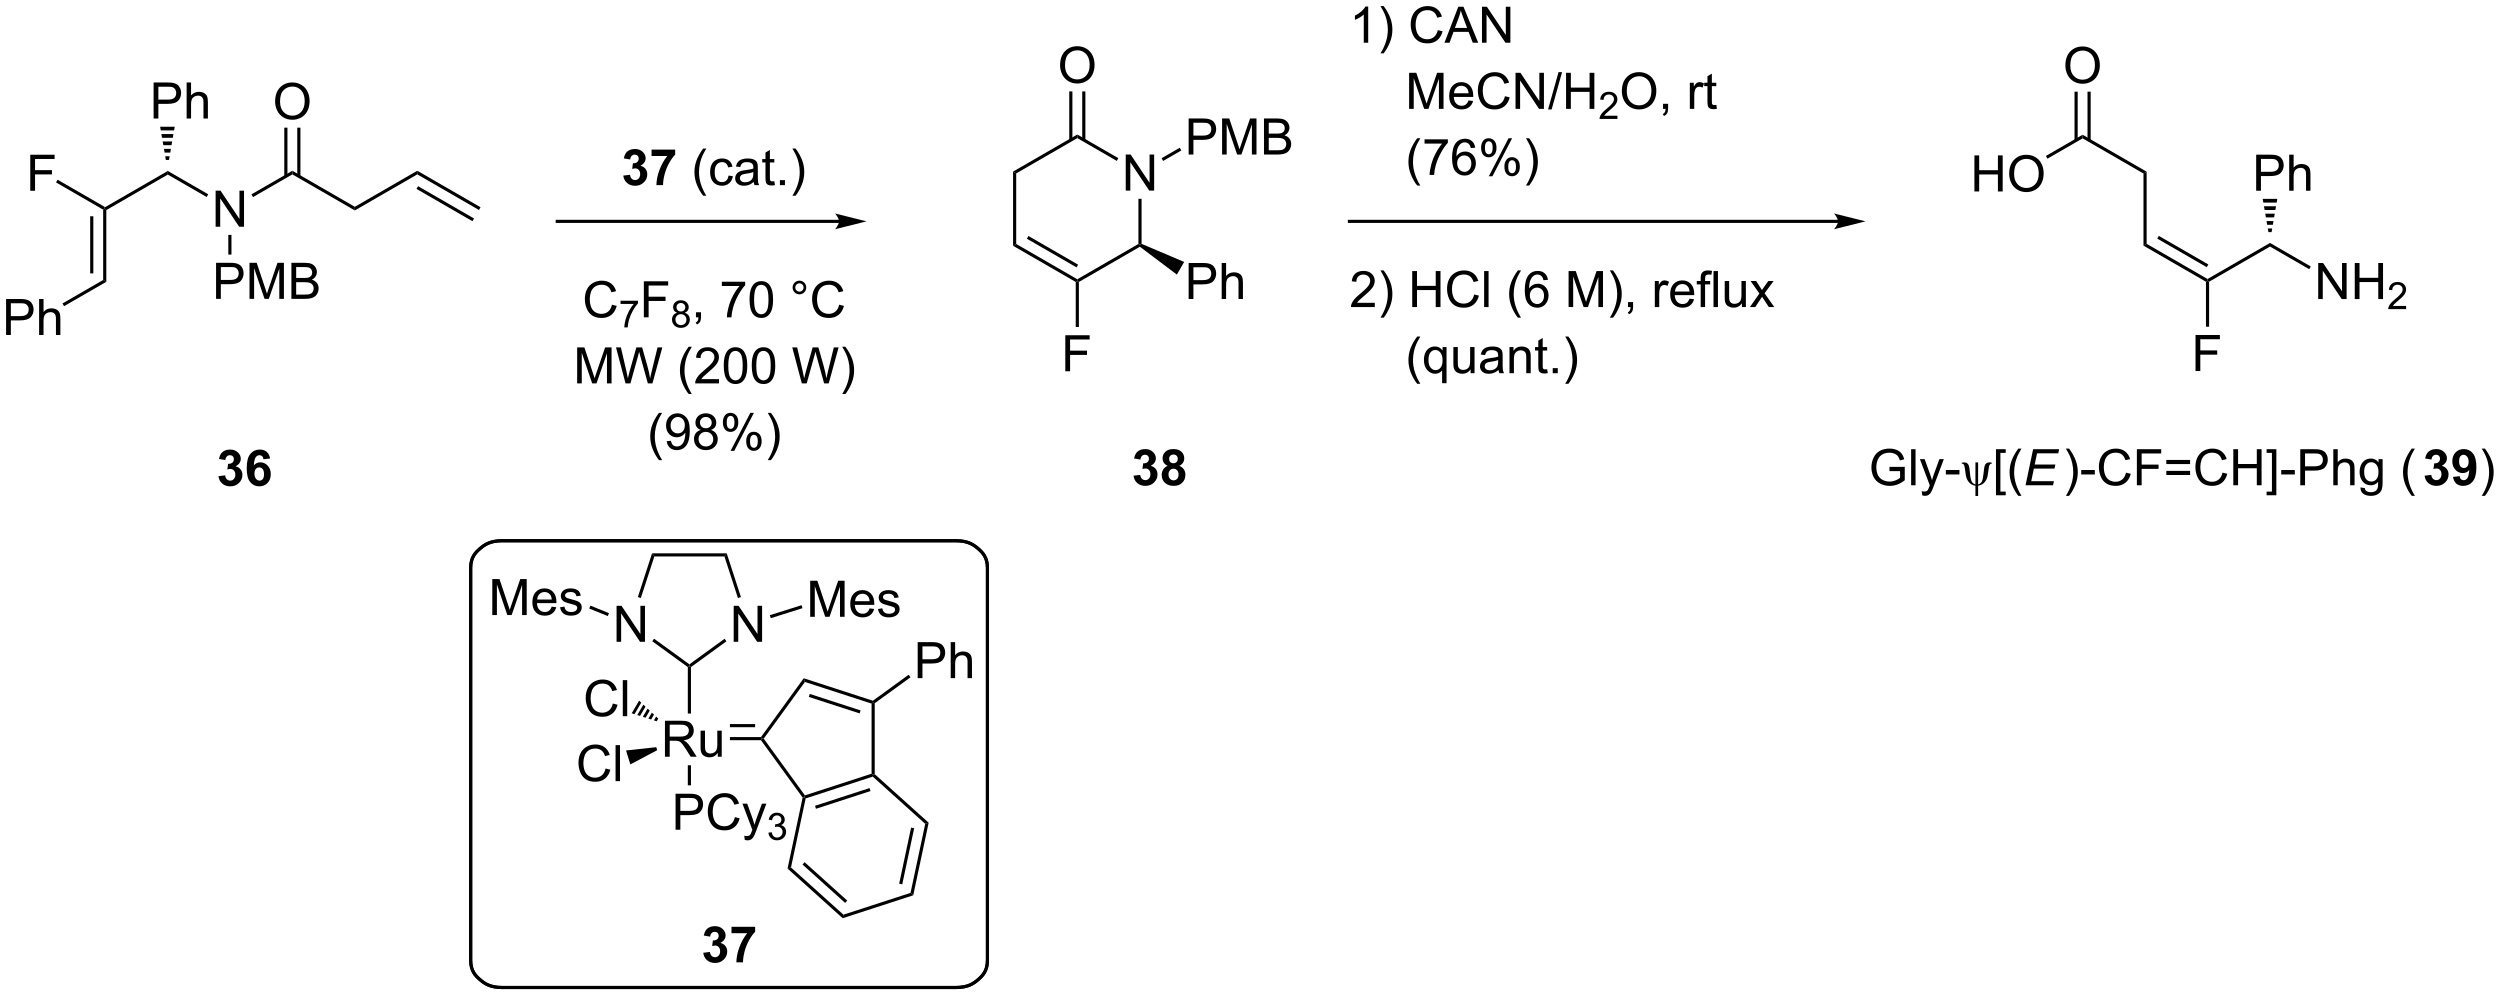 <?xml version="1.0" encoding="UTF-8"?>
<!DOCTYPE svg PUBLIC '-//W3C//DTD SVG 1.0//EN'
          'http://www.w3.org/TR/2001/REC-SVG-20010904/DTD/svg10.dtd'>
<svg stroke-dasharray="none" shape-rendering="auto" xmlns="http://www.w3.org/2000/svg" font-family="'Dialog'" text-rendering="auto" width="1024" fill-opacity="1" color-interpolation="auto" color-rendering="auto" preserveAspectRatio="xMidYMid meet" font-size="12px" viewBox="0 0 1024 408" fill="black" xmlns:xlink="http://www.w3.org/1999/xlink" stroke="black" image-rendering="auto" stroke-miterlimit="10" stroke-linecap="square" stroke-linejoin="miter" font-style="normal" stroke-width="1" height="408" stroke-dashoffset="0" font-weight="normal" stroke-opacity="1"
><!--Generated by the Batik Graphics2D SVG Generator--><defs id="genericDefs"
  /><g
  ><defs id="defs1"
    ><clipPath clipPathUnits="userSpaceOnUse" id="clipPath1"
      ><path d="M2.394 2.059 L410.931 2.059 L410.931 164.708 L2.394 164.708 L2.394 2.059 Z"
      /></clipPath
      ><clipPath clipPathUnits="userSpaceOnUse" id="clipPath2"
      ><path d="M73.703 78.402 L73.703 236.529 L470.88 236.529 L470.88 78.402 Z"
      /></clipPath
      ><clipPath clipPathUnits="userSpaceOnUse" id="clipPath3"
      ><path d="M73.703 78.402 L73.703 236.529 L470.117 236.529 L470.117 78.402 Z"
      /></clipPath
    ></defs
    ><g transform="scale(2.506,2.506) translate(-2.394,-2.059) matrix(1.029,0,0,1.029,-73.416,-78.585)"
    ><path d="M90.6 111.719 L90.35 111.574 L90.35 111.286 L100.309 105.536 L100.309 106.113 Z" stroke="none" clip-path="url(#clipPath3)"
    /></g
    ><g transform="matrix(2.578,0,0,2.578,-190.02,-202.136)"
    ><path d="M78.519 108.719 L78.519 102.993 L82.383 102.993 L82.383 103.667 L79.277 103.667 L79.277 105.441 L81.964 105.441 L81.964 106.118 L79.277 106.118 L79.277 108.719 L78.519 108.719 Z" stroke="none" clip-path="url(#clipPath3)"
    /></g
    ><g transform="matrix(2.578,0,0,2.578,-190.02,-202.136)"
    ><path d="M90.35 111.286 L90.35 111.574 L90.1 111.719 L82.612 107.395 L82.862 106.963 Z" stroke="none" clip-path="url(#clipPath3)"
    /></g
    ><g transform="matrix(2.578,0,0,2.578,-190.02,-202.136)"
    ><path d="M90.1 111.719 L90.35 111.574 L90.6 111.719 L90.6 123.179 L90.1 122.89 ZM88.037 112.765 L88.037 121.843 L88.537 121.843 L88.537 112.765 Z" stroke="none" clip-path="url(#clipPath3)"
    /></g
    ><g transform="matrix(2.578,0,0,2.578,-190.02,-202.136)"
    ><path d="M74.675 131.639 L74.675 125.913 L76.836 125.913 Q77.407 125.913 77.706 125.968 Q78.128 126.038 78.412 126.236 Q78.698 126.431 78.873 126.788 Q79.047 127.142 79.047 127.569 Q79.047 128.298 78.581 128.806 Q78.118 129.311 76.902 129.311 L75.433 129.311 L75.433 131.639 L74.675 131.639 ZM75.433 128.634 L76.915 128.634 Q77.649 128.634 77.956 128.361 Q78.266 128.087 78.266 127.593 Q78.266 127.233 78.084 126.978 Q77.902 126.72 77.605 126.639 Q77.415 126.587 76.899 126.587 L75.433 126.587 L75.433 128.634 ZM79.922 131.639 L79.922 125.913 L80.626 125.913 L80.626 127.968 Q81.118 127.397 81.868 127.397 Q82.329 127.397 82.667 127.579 Q83.008 127.759 83.154 128.079 Q83.3 128.4 83.3 129.009 L83.3 131.639 L82.597 131.639 L82.597 129.009 Q82.597 128.483 82.368 128.244 Q82.141 128.001 81.722 128.001 Q81.409 128.001 81.133 128.166 Q80.86 128.327 80.743 128.606 Q80.626 128.882 80.626 129.369 L80.626 131.639 L79.922 131.639 Z" stroke="none" clip-path="url(#clipPath3)"
    /></g
    ><g transform="matrix(2.578,0,0,2.578,-190.02,-202.136)"
    ><path d="M90.1 122.89 L90.6 123.179 L83.885 127.055 L83.635 126.623 Z" stroke="none" clip-path="url(#clipPath3)"
    /></g
    ><g transform="matrix(2.578,0,0,2.578,-190.02,-202.136)"
    ><path d="M98.114 97.239 L98.114 91.513 L100.275 91.513 Q100.846 91.513 101.145 91.567 Q101.567 91.638 101.851 91.835 Q102.137 92.031 102.312 92.388 Q102.486 92.742 102.486 93.169 Q102.486 93.898 102.02 94.406 Q101.556 94.911 100.34 94.911 L98.871 94.911 L98.871 97.239 L98.114 97.239 ZM98.871 94.234 L100.353 94.234 Q101.088 94.234 101.395 93.96 Q101.705 93.687 101.705 93.192 Q101.705 92.833 101.522 92.578 Q101.34 92.32 101.043 92.239 Q100.853 92.187 100.338 92.187 L98.871 92.187 L98.871 94.234 ZM103.361 97.239 L103.361 91.513 L104.064 91.513 L104.064 93.567 Q104.556 92.997 105.306 92.997 Q105.767 92.997 106.106 93.179 Q106.447 93.359 106.593 93.679 Q106.739 94 106.739 94.609 L106.739 97.239 L106.036 97.239 L106.036 94.609 Q106.036 94.083 105.806 93.843 Q105.58 93.601 105.161 93.601 Q104.848 93.601 104.572 93.765 Q104.299 93.927 104.181 94.205 Q104.064 94.481 104.064 94.968 L104.064 97.239 L103.361 97.239 Z" stroke="none" clip-path="url(#clipPath3)"
    /></g
    ><g transform="matrix(2.578,0,0,2.578,-190.02,-202.136)"
    ><path d="M100.059 103.824 L99.958 103.237 L100.66 103.237 L100.559 103.824 ZM99.857 102.65 L99.756 102.063 L100.862 102.063 L100.761 102.65 ZM99.655 101.475 L99.553 100.888 L101.065 100.888 L100.963 101.475 ZM99.452 100.301 L99.351 99.714 L101.267 99.714 L101.166 100.301 ZM99.25 99.126 L99.149 98.539 L101.469 98.539 L101.368 99.126 Z" stroke="none" clip-path="url(#clipPath3)"
    /></g
    ><g transform="matrix(2.578,0,0,2.578,-190.02,-202.136)"
    ><path d="M107.968 114.429 L107.968 108.703 L108.747 108.703 L111.754 113.198 L111.754 108.703 L112.481 108.703 L112.481 114.429 L111.703 114.429 L108.695 109.929 L108.695 114.429 L107.968 114.429 Z" stroke="none" clip-path="url(#clipPath3)"
    /></g
    ><g transform="matrix(2.578,0,0,2.578,-190.02,-202.136)"
    ><path d="M100.309 106.113 L100.309 105.536 L106.793 109.279 L106.543 109.712 Z" stroke="none" clip-path="url(#clipPath3)"
    /></g
    ><g transform="matrix(2.578,0,0,2.578,-190.02,-202.136)"
    ><path d="M108.038 125.889 L108.038 120.163 L110.2 120.163 Q110.77 120.163 111.07 120.218 Q111.492 120.288 111.775 120.486 Q112.062 120.681 112.236 121.038 Q112.411 121.392 112.411 121.819 Q112.411 122.548 111.945 123.056 Q111.481 123.561 110.265 123.561 L108.796 123.561 L108.796 125.889 L108.038 125.889 ZM108.796 122.884 L110.278 122.884 Q111.012 122.884 111.32 122.611 Q111.629 122.337 111.629 121.843 Q111.629 121.483 111.447 121.228 Q111.265 120.97 110.968 120.889 Q110.778 120.837 110.262 120.837 L108.796 120.837 L108.796 122.884 ZM113.351 125.889 L113.351 120.163 L114.492 120.163 L115.848 124.218 Q116.036 124.783 116.122 125.064 Q116.218 124.751 116.426 124.147 L117.796 120.163 L118.817 120.163 L118.817 125.889 L118.085 125.889 L118.085 121.095 L116.421 125.889 L115.739 125.889 L114.083 121.014 L114.083 125.889 L113.351 125.889 ZM120.007 125.889 L120.007 120.163 L122.156 120.163 Q122.812 120.163 123.208 120.337 Q123.606 120.509 123.83 120.871 Q124.054 121.233 124.054 121.626 Q124.054 121.994 123.853 122.319 Q123.656 122.642 123.254 122.843 Q123.773 122.994 124.051 123.361 Q124.333 123.728 124.333 124.228 Q124.333 124.632 124.161 124.978 Q123.992 125.322 123.742 125.509 Q123.492 125.697 123.114 125.793 Q122.739 125.889 122.192 125.889 L120.007 125.889 ZM120.765 122.569 L122.004 122.569 Q122.507 122.569 122.726 122.501 Q123.015 122.415 123.161 122.218 Q123.309 122.017 123.309 121.718 Q123.309 121.431 123.171 121.215 Q123.036 120.999 122.781 120.918 Q122.528 120.837 121.911 120.837 L120.765 120.837 L120.765 122.569 ZM120.765 125.212 L122.192 125.212 Q122.559 125.212 122.708 125.186 Q122.968 125.139 123.143 125.03 Q123.32 124.921 123.432 124.712 Q123.546 124.501 123.546 124.228 Q123.546 123.908 123.382 123.673 Q123.218 123.436 122.926 123.34 Q122.637 123.244 122.091 123.244 L120.765 123.244 L120.765 125.212 Z" stroke="none" clip-path="url(#clipPath3)"
    /></g
    ><g transform="matrix(2.578,0,0,2.578,-190.02,-202.136)"
    ><path d="M109.984 115.729 L110.484 115.729 L110.484 118.855 L109.984 118.855 Z" stroke="none" clip-path="url(#clipPath3)"
    /></g
    ><g transform="matrix(2.578,0,0,2.578,-190.02,-202.136)"
    ><path d="M113.909 109.721 L113.659 109.288 L120.159 105.536 L120.159 106.113 Z" stroke="none" clip-path="url(#clipPath3)"
    /></g
    ><g transform="matrix(2.578,0,0,2.578,-190.02,-202.136)"
    ><path d="M120.159 106.113 L120.159 105.536 L130.083 111.266 L130.083 111.843 Z" stroke="none" clip-path="url(#clipPath3)"
    /></g
    ><g transform="matrix(2.578,0,0,2.578,-190.02,-202.136)"
    ><path d="M130.083 111.843 L130.083 111.266 L140.008 105.536 L140.008 106.113 Z" stroke="none" clip-path="url(#clipPath3)"
    /></g
    ><g transform="matrix(2.578,0,0,2.578,-190.02,-202.136)"
    ><path d="M140.008 106.113 L140.008 105.536 L150.058 111.338 L149.808 111.771 ZM139.883 108.423 L148.776 113.557 L149.026 113.124 L140.133 107.99 Z" stroke="none" clip-path="url(#clipPath3)"
    /></g
    ><g transform="matrix(2.578,0,0,2.578,-190.02,-202.136)"
    ><path d="M117.421 94.55 Q117.421 93.123 118.187 92.318 Q118.953 91.511 120.164 91.511 Q120.955 91.511 121.591 91.891 Q122.229 92.269 122.562 92.946 Q122.898 93.623 122.898 94.482 Q122.898 95.355 122.546 96.042 Q122.195 96.73 121.549 97.084 Q120.906 97.438 120.159 97.438 Q119.351 97.438 118.713 97.047 Q118.078 96.654 117.75 95.98 Q117.421 95.303 117.421 94.55 ZM118.203 94.561 Q118.203 95.597 118.757 96.193 Q119.315 96.787 120.156 96.787 Q121.01 96.787 121.562 96.186 Q122.117 95.584 122.117 94.48 Q122.117 93.779 121.88 93.258 Q121.643 92.738 121.187 92.451 Q120.734 92.162 120.166 92.162 Q119.362 92.162 118.781 92.717 Q118.203 93.269 118.203 94.561 Z" stroke="none" clip-path="url(#clipPath3)"
    /></g
    ><g transform="matrix(2.578,0,0,2.578,-190.02,-202.136)"
    ><path d="M121.44 106.42 L121.44 98.691 L120.94 98.691 L120.94 106.42 ZM119.377 106.42 L119.377 98.691 L118.877 98.691 L118.877 106.42 Z" stroke="none" clip-path="url(#clipPath3)"
    /></g
    ><g transform="matrix(2.578,0,0,2.578,-190.02,-202.136)"
    ><path d="M207.011 113.327 L162.249 113.327 L161.999 113.327 L161.999 113.827 L162.249 113.827 L207.011 113.827 L207.261 113.827 L207.261 113.327 L207.011 113.327 ZM211.386 113.577 L206.386 112.327 C206.386 112.327 207.011 113.03 207.011 113.577 C207.011 114.124 206.386 114.827 206.386 114.827 Z" stroke="none" clip-path="url(#clipPath3)"
    /></g
    ><g transform="matrix(2.578,0,0,2.578,-190.02,-202.136)"
    ><path d="M108.418 154.061 L109.481 153.933 Q109.53 154.34 109.752 154.556 Q109.976 154.769 110.293 154.769 Q110.632 154.769 110.864 154.512 Q111.098 154.254 111.098 153.816 Q111.098 153.402 110.874 153.16 Q110.653 152.918 110.332 152.918 Q110.121 152.918 109.827 152.999 L109.95 152.105 Q110.395 152.116 110.629 151.912 Q110.864 151.707 110.864 151.366 Q110.864 151.077 110.692 150.905 Q110.52 150.733 110.234 150.733 Q109.952 150.733 109.752 150.928 Q109.554 151.124 109.512 151.499 L108.499 151.327 Q108.606 150.808 108.817 150.499 Q109.03 150.186 109.411 150.009 Q109.793 149.832 110.265 149.832 Q111.075 149.832 111.562 150.347 Q111.965 150.769 111.965 151.301 Q111.965 152.053 111.14 152.504 Q111.632 152.608 111.926 152.975 Q112.223 153.342 112.223 153.863 Q112.223 154.616 111.671 155.149 Q111.121 155.681 110.301 155.681 Q109.523 155.681 109.01 155.233 Q108.499 154.785 108.418 154.061 ZM116.625 151.256 L115.563 151.374 Q115.524 151.045 115.36 150.889 Q115.196 150.733 114.933 150.733 Q114.586 150.733 114.344 151.045 Q114.105 151.358 114.042 152.347 Q114.454 151.863 115.063 151.863 Q115.75 151.863 116.24 152.387 Q116.73 152.91 116.73 153.738 Q116.73 154.616 116.214 155.149 Q115.698 155.681 114.891 155.681 Q114.024 155.681 113.464 155.006 Q112.907 154.332 112.907 152.795 Q112.907 151.222 113.487 150.527 Q114.071 149.832 115 149.832 Q115.651 149.832 116.079 150.196 Q116.508 150.561 116.625 151.256 ZM114.136 153.652 Q114.136 154.186 114.381 154.478 Q114.628 154.769 114.946 154.769 Q115.25 154.769 115.454 154.532 Q115.657 154.293 115.657 153.749 Q115.657 153.191 115.438 152.931 Q115.219 152.67 114.891 152.67 Q114.573 152.67 114.355 152.92 Q114.136 153.168 114.136 153.652 Z" stroke="none" clip-path="url(#clipPath3)"
    /></g
    ><g transform="matrix(2.578,0,0,2.578,-190.02,-202.136)"
    ><path d="M172.741 106.306 L173.803 106.179 Q173.853 106.585 174.074 106.801 Q174.298 107.015 174.616 107.015 Q174.954 107.015 175.186 106.757 Q175.42 106.499 175.42 106.062 Q175.42 105.647 175.196 105.405 Q174.975 105.163 174.655 105.163 Q174.444 105.163 174.149 105.244 L174.272 104.351 Q174.717 104.361 174.952 104.158 Q175.186 103.952 175.186 103.611 Q175.186 103.322 175.014 103.15 Q174.842 102.978 174.556 102.978 Q174.274 102.978 174.074 103.174 Q173.876 103.369 173.834 103.744 L172.821 103.572 Q172.928 103.054 173.139 102.744 Q173.353 102.431 173.733 102.254 Q174.116 102.077 174.587 102.077 Q175.397 102.077 175.884 102.593 Q176.287 103.015 176.287 103.546 Q176.287 104.299 175.462 104.749 Q175.954 104.853 176.248 105.22 Q176.545 105.588 176.545 106.109 Q176.545 106.861 175.993 107.395 Q175.444 107.926 174.623 107.926 Q173.845 107.926 173.332 107.478 Q172.821 107.03 172.741 106.306 ZM177.229 103.197 L177.229 102.179 L180.982 102.179 L180.982 102.976 Q180.518 103.431 180.036 104.288 Q179.557 105.142 179.304 106.106 Q179.052 107.069 179.057 107.827 L177.997 107.827 Q178.026 106.64 178.487 105.405 Q178.95 104.171 179.724 103.197 L177.229 103.197 Z" stroke="none" clip-path="url(#clipPath3)"
    /></g
    ><g transform="matrix(2.578,0,0,2.578,-190.02,-202.136)"
    ><path d="M185.432 109.512 Q184.849 108.778 184.445 107.793 Q184.044 106.806 184.044 105.752 Q184.044 104.822 184.346 103.97 Q184.698 102.984 185.432 102.002 L185.935 102.002 Q185.463 102.814 185.31 103.163 Q185.073 103.702 184.935 104.288 Q184.768 105.017 184.768 105.757 Q184.768 107.635 185.935 109.512 L185.432 109.512 ZM189.458 106.306 L190.151 106.397 Q190.036 107.111 189.57 107.517 Q189.104 107.921 188.424 107.921 Q187.573 107.921 187.054 107.364 Q186.536 106.806 186.536 105.767 Q186.536 105.095 186.757 104.593 Q186.982 104.088 187.437 103.838 Q187.893 103.585 188.427 103.585 Q189.104 103.585 189.534 103.926 Q189.963 104.267 190.083 104.897 L189.401 105.002 Q189.302 104.585 189.054 104.374 Q188.807 104.163 188.455 104.163 Q187.924 104.163 187.591 104.543 Q187.26 104.924 187.26 105.749 Q187.26 106.585 187.58 106.965 Q187.901 107.343 188.416 107.343 Q188.83 107.343 189.107 107.09 Q189.385 106.835 189.458 106.306 ZM193.458 107.314 Q193.067 107.647 192.705 107.785 Q192.346 107.921 191.932 107.921 Q191.247 107.921 190.88 107.588 Q190.513 107.252 190.513 106.734 Q190.513 106.429 190.651 106.176 Q190.791 105.924 191.015 105.772 Q191.239 105.619 191.52 105.541 Q191.729 105.486 192.145 105.437 Q192.997 105.335 193.401 105.194 Q193.403 105.049 193.403 105.01 Q193.403 104.58 193.205 104.405 Q192.935 104.166 192.403 104.166 Q191.909 104.166 191.672 104.34 Q191.435 104.515 191.323 104.955 L190.635 104.861 Q190.729 104.421 190.942 104.15 Q191.159 103.877 191.565 103.731 Q191.971 103.585 192.505 103.585 Q193.036 103.585 193.367 103.71 Q193.7 103.835 193.857 104.025 Q194.013 104.213 194.075 104.502 Q194.112 104.681 194.112 105.15 L194.112 106.088 Q194.112 107.069 194.156 107.33 Q194.2 107.588 194.333 107.827 L193.599 107.827 Q193.489 107.609 193.458 107.314 ZM193.401 105.744 Q193.018 105.9 192.252 106.01 Q191.817 106.072 191.638 106.15 Q191.458 106.228 191.359 106.379 Q191.263 106.53 191.263 106.713 Q191.263 106.994 191.476 107.181 Q191.69 107.369 192.099 107.369 Q192.505 107.369 192.82 107.192 Q193.138 107.015 193.286 106.705 Q193.401 106.468 193.401 106.002 L193.401 105.744 ZM196.735 107.197 L196.837 107.819 Q196.54 107.882 196.306 107.882 Q195.923 107.882 195.712 107.762 Q195.501 107.64 195.415 107.442 Q195.329 107.244 195.329 106.611 L195.329 104.226 L194.814 104.226 L194.814 103.679 L195.329 103.679 L195.329 102.65 L196.03 102.228 L196.03 103.679 L196.735 103.679 L196.735 104.226 L196.03 104.226 L196.03 106.65 Q196.03 106.952 196.066 107.038 Q196.103 107.124 196.186 107.176 Q196.272 107.226 196.428 107.226 Q196.545 107.226 196.735 107.197 ZM197.622 107.827 L197.622 107.025 L198.424 107.025 L198.424 107.827 L197.622 107.827 ZM200.108 109.512 L199.603 109.512 Q200.772 107.635 200.772 105.757 Q200.772 105.022 200.603 104.299 Q200.47 103.713 200.233 103.174 Q200.079 102.822 199.603 102.002 L200.108 102.002 Q200.842 102.984 201.194 103.97 Q201.493 104.822 201.493 105.752 Q201.493 106.806 201.09 107.793 Q200.686 108.778 200.108 109.512 Z" stroke="none" clip-path="url(#clipPath3)"
    /></g
    ><g transform="matrix(2.578,0,0,2.578,-190.02,-202.136)"
    ><path d="M170.938 126.819 L171.695 127.01 Q171.458 127.944 170.839 128.437 Q170.219 128.926 169.326 128.926 Q168.399 128.926 167.818 128.549 Q167.24 128.171 166.935 127.457 Q166.633 126.741 166.633 125.921 Q166.633 125.025 166.974 124.361 Q167.318 123.694 167.948 123.348 Q168.578 123.002 169.336 123.002 Q170.195 123.002 170.781 123.439 Q171.367 123.877 171.599 124.671 L170.852 124.845 Q170.654 124.22 170.274 123.937 Q169.896 123.65 169.32 123.65 Q168.661 123.65 168.216 123.968 Q167.774 124.283 167.594 124.817 Q167.414 125.351 167.414 125.916 Q167.414 126.647 167.628 127.192 Q167.841 127.736 168.289 128.007 Q168.74 128.275 169.263 128.275 Q169.899 128.275 170.339 127.908 Q170.781 127.541 170.938 126.819 Z" stroke="none" clip-path="url(#clipPath3)"
    /></g
    ><g transform="matrix(2.578,0,0,2.578,-190.02,-202.136)"
    ><path d="M172.297 126.695 L172.297 126.187 L175.076 126.187 L175.076 126.597 Q174.666 127.035 174.264 127.759 Q173.861 128.482 173.641 129.246 Q173.482 129.785 173.44 130.427 L172.897 130.427 Q172.906 129.919 173.096 129.203 Q173.287 128.484 173.643 127.818 Q173.998 127.152 174.4 126.695 L172.297 126.695 Z" stroke="none" clip-path="url(#clipPath3)"
    /></g
    ><g transform="matrix(2.578,0,0,2.578,-190.02,-202.136)"
    ><path d="M176.005 128.827 L176.005 123.101 L179.869 123.101 L179.869 123.775 L176.763 123.775 L176.763 125.549 L179.45 125.549 L179.45 126.226 L176.763 126.226 L176.763 128.827 L176.005 128.827 Z" stroke="none" clip-path="url(#clipPath3)"
    /></g
    ><g transform="matrix(2.578,0,0,2.578,-190.02,-202.136)"
    ><path d="M181.296 128.097 Q180.968 127.978 180.81 127.755 Q180.651 127.533 180.651 127.222 Q180.651 126.753 180.987 126.435 Q181.325 126.115 181.886 126.115 Q182.448 126.115 182.79 126.441 Q183.134 126.767 183.134 127.236 Q183.134 127.535 182.976 127.757 Q182.819 127.978 182.501 128.097 Q182.896 128.226 183.103 128.513 Q183.31 128.8 183.31 129.199 Q183.31 129.75 182.919 130.126 Q182.53 130.501 181.894 130.501 Q181.259 130.501 180.868 130.125 Q180.48 129.748 180.48 129.185 Q180.48 128.765 180.69 128.484 Q180.903 128.201 181.296 128.097 ZM181.19 127.204 Q181.19 127.509 181.386 127.703 Q181.583 127.896 181.898 127.896 Q182.202 127.896 182.396 127.704 Q182.591 127.511 182.591 127.234 Q182.591 126.943 182.39 126.746 Q182.19 126.548 181.892 126.548 Q181.589 126.548 181.39 126.742 Q181.19 126.935 181.19 127.204 ZM181.021 129.187 Q181.021 129.413 181.128 129.625 Q181.235 129.835 181.446 129.951 Q181.657 130.066 181.899 130.066 Q182.278 130.066 182.524 129.824 Q182.771 129.579 182.771 129.204 Q182.771 128.824 182.517 128.576 Q182.263 128.326 181.882 128.326 Q181.511 128.326 181.265 128.572 Q181.021 128.818 181.021 129.187 Z" stroke="none" clip-path="url(#clipPath3)"
    /></g
    ><g transform="matrix(2.578,0,0,2.578,-190.02,-202.136)"
    ><path d="M184.283 128.827 L184.283 128.025 L185.085 128.025 L185.085 128.827 Q185.085 129.27 184.929 129.541 Q184.773 129.812 184.432 129.96 L184.236 129.661 Q184.46 129.562 184.565 129.371 Q184.671 129.184 184.682 128.827 L184.283 128.827 ZM188.398 123.851 L188.398 123.174 L192.103 123.174 L192.103 123.72 Q191.557 124.304 191.02 125.27 Q190.484 126.233 190.19 127.252 Q189.978 127.97 189.921 128.827 L189.197 128.827 Q189.21 128.15 189.463 127.194 Q189.718 126.236 190.192 125.348 Q190.666 124.46 191.202 123.851 L188.398 123.851 ZM192.8 126.002 Q192.8 124.986 193.008 124.369 Q193.217 123.749 193.628 123.413 Q194.042 123.077 194.667 123.077 Q195.128 123.077 195.475 123.262 Q195.824 123.447 196.05 123.799 Q196.277 124.147 196.404 124.65 Q196.535 125.15 196.535 126.002 Q196.535 127.01 196.326 127.629 Q196.12 128.249 195.706 128.588 Q195.295 128.926 194.667 128.926 Q193.839 128.926 193.365 128.33 Q192.8 127.616 192.8 126.002 ZM193.522 126.002 Q193.522 127.413 193.852 127.879 Q194.183 128.345 194.667 128.345 Q195.152 128.345 195.48 127.877 Q195.811 127.408 195.811 126.002 Q195.811 124.588 195.48 124.124 Q195.152 123.658 194.66 123.658 Q194.175 123.658 193.886 124.069 Q193.522 124.593 193.522 126.002 ZM199.639 124.085 Q199.639 123.635 199.956 123.319 Q200.277 123.002 200.722 123.002 Q201.175 123.002 201.49 123.319 Q201.808 123.635 201.808 124.085 Q201.808 124.533 201.488 124.853 Q201.17 125.171 200.722 125.171 Q200.277 125.171 199.956 124.856 Q199.639 124.538 199.639 124.085 ZM200.066 124.085 Q200.066 124.358 200.258 124.551 Q200.451 124.744 200.725 124.744 Q200.995 124.744 201.188 124.551 Q201.381 124.358 201.381 124.085 Q201.381 123.812 201.188 123.619 Q200.995 123.424 200.725 123.424 Q200.451 123.424 200.258 123.619 Q200.066 123.812 200.066 124.085 ZM207.041 126.819 L207.799 127.01 Q207.562 127.944 206.942 128.437 Q206.322 128.926 205.429 128.926 Q204.502 128.926 203.921 128.549 Q203.343 128.171 203.038 127.457 Q202.736 126.741 202.736 125.921 Q202.736 125.025 203.077 124.361 Q203.421 123.694 204.052 123.348 Q204.682 123.002 205.44 123.002 Q206.299 123.002 206.885 123.439 Q207.471 123.877 207.702 124.671 L206.955 124.845 Q206.757 124.22 206.377 123.937 Q205.999 123.65 205.424 123.65 Q204.765 123.65 204.32 123.968 Q203.877 124.283 203.697 124.817 Q203.518 125.351 203.518 125.916 Q203.518 126.647 203.731 127.192 Q203.945 127.736 204.393 128.007 Q204.843 128.275 205.367 128.275 Q206.002 128.275 206.442 127.908 Q206.885 127.541 207.041 126.819 Z" stroke="none" clip-path="url(#clipPath3)"
    /></g
    ><g transform="matrix(2.578,0,0,2.578,-190.02,-202.136)"
    ><path d="M165.409 139.327 L165.409 133.601 L166.55 133.601 L167.907 137.655 Q168.094 138.22 168.18 138.502 Q168.276 138.189 168.485 137.585 L169.855 133.601 L170.875 133.601 L170.875 139.327 L170.144 139.327 L170.144 134.533 L168.48 139.327 L167.797 139.327 L166.141 134.452 L166.141 139.327 L165.409 139.327 ZM173.097 139.327 L171.578 133.601 L172.355 133.601 L173.227 137.353 Q173.368 137.944 173.469 138.525 Q173.688 137.608 173.727 137.468 L174.815 133.601 L175.73 133.601 L176.55 136.499 Q176.86 137.577 176.995 138.525 Q177.105 137.983 177.282 137.28 L178.18 133.601 L178.94 133.601 L177.37 139.327 L176.641 139.327 L175.433 134.963 Q175.282 134.416 175.253 134.291 Q175.165 134.687 175.086 134.963 L173.87 139.327 L173.097 139.327 ZM183.125 141.012 Q182.542 140.278 182.138 139.293 Q181.737 138.306 181.737 137.252 Q181.737 136.322 182.04 135.47 Q182.391 134.483 183.125 133.502 L183.628 133.502 Q183.157 134.314 183.003 134.663 Q182.766 135.202 182.628 135.788 Q182.461 136.517 182.461 137.257 Q182.461 139.135 183.628 141.012 L183.125 141.012 ZM187.946 138.65 L187.946 139.327 L184.159 139.327 Q184.151 139.072 184.243 138.838 Q184.386 138.452 184.703 138.077 Q185.024 137.702 185.625 137.21 Q186.558 136.444 186.886 135.996 Q187.214 135.549 187.214 135.15 Q187.214 134.733 186.915 134.447 Q186.618 134.158 186.136 134.158 Q185.628 134.158 185.323 134.463 Q185.019 134.767 185.016 135.306 L184.292 135.233 Q184.368 134.424 184.852 134.002 Q185.336 133.577 186.151 133.577 Q186.977 133.577 187.456 134.036 Q187.938 134.491 187.938 135.166 Q187.938 135.51 187.797 135.843 Q187.657 136.174 187.328 136.541 Q187.003 136.908 186.245 137.549 Q185.612 138.08 185.433 138.27 Q185.253 138.46 185.136 138.65 L187.946 138.65 ZM188.7 136.502 Q188.7 135.486 188.908 134.869 Q189.116 134.249 189.528 133.913 Q189.942 133.577 190.567 133.577 Q191.028 133.577 191.374 133.762 Q191.723 133.947 191.95 134.299 Q192.176 134.648 192.304 135.15 Q192.434 135.65 192.434 136.502 Q192.434 137.51 192.226 138.129 Q192.02 138.749 191.606 139.088 Q191.194 139.426 190.567 139.426 Q189.739 139.426 189.265 138.83 Q188.7 138.116 188.7 136.502 ZM189.421 136.502 Q189.421 137.913 189.752 138.379 Q190.082 138.845 190.567 138.845 Q191.051 138.845 191.379 138.377 Q191.71 137.908 191.71 136.502 Q191.71 135.088 191.379 134.624 Q191.051 134.158 190.559 134.158 Q190.075 134.158 189.786 134.569 Q189.421 135.093 189.421 136.502 ZM193.149 136.502 Q193.149 135.486 193.357 134.869 Q193.565 134.249 193.977 133.913 Q194.391 133.577 195.016 133.577 Q195.477 133.577 195.823 133.762 Q196.172 133.947 196.399 134.299 Q196.625 134.648 196.753 135.15 Q196.883 135.65 196.883 136.502 Q196.883 137.51 196.675 138.129 Q196.469 138.749 196.055 139.088 Q195.644 139.426 195.016 139.426 Q194.188 139.426 193.714 138.83 Q193.149 138.116 193.149 136.502 ZM193.87 136.502 Q193.87 137.913 194.201 138.379 Q194.532 138.845 195.016 138.845 Q195.5 138.845 195.828 138.377 Q196.159 137.908 196.159 136.502 Q196.159 135.088 195.828 134.624 Q195.5 134.158 195.008 134.158 Q194.524 134.158 194.235 134.569 Q193.87 135.093 193.87 136.502 ZM201.105 139.327 L199.586 133.601 L200.362 133.601 L201.235 137.353 Q201.375 137.944 201.477 138.525 Q201.696 137.608 201.735 137.468 L202.823 133.601 L203.737 133.601 L204.558 136.499 Q204.868 137.577 205.003 138.525 Q205.112 137.983 205.29 137.28 L206.188 133.601 L206.948 133.601 L205.378 139.327 L204.649 139.327 L203.44 134.963 Q203.29 134.416 203.261 134.291 Q203.172 134.687 203.094 134.963 L201.878 139.327 L201.105 139.327 ZM208.028 141.012 L207.523 141.012 Q208.692 139.135 208.692 137.257 Q208.692 136.523 208.523 135.799 Q208.39 135.213 208.153 134.674 Q207.999 134.322 207.523 133.502 L208.028 133.502 Q208.762 134.483 209.114 135.47 Q209.413 136.322 209.413 137.252 Q209.413 138.306 209.01 139.293 Q208.606 140.278 208.028 141.012 Z" stroke="none" clip-path="url(#clipPath3)"
    /></g
    ><g transform="matrix(2.578,0,0,2.578,-190.02,-202.136)"
    ><path d="M178.407 151.512 Q177.823 150.778 177.42 149.793 Q177.019 148.806 177.019 147.752 Q177.019 146.822 177.321 145.97 Q177.672 144.983 178.407 144.002 L178.909 144.002 Q178.438 144.814 178.284 145.163 Q178.047 145.702 177.909 146.288 Q177.743 147.017 177.743 147.757 Q177.743 149.635 178.909 151.512 L178.407 151.512 ZM179.636 148.502 L180.313 148.439 Q180.399 148.916 180.641 149.132 Q180.883 149.345 181.261 149.345 Q181.586 149.345 181.828 149.197 Q182.073 149.049 182.23 148.801 Q182.386 148.554 182.49 148.132 Q182.597 147.71 182.597 147.273 Q182.597 147.226 182.594 147.132 Q182.383 147.468 182.016 147.676 Q181.651 147.885 181.227 147.885 Q180.516 147.885 180.024 147.369 Q179.532 146.853 179.532 146.01 Q179.532 145.14 180.045 144.608 Q180.558 144.077 181.331 144.077 Q181.891 144.077 182.352 144.379 Q182.815 144.679 183.055 145.236 Q183.297 145.791 183.297 146.845 Q183.297 147.944 183.058 148.595 Q182.821 149.244 182.349 149.585 Q181.878 149.926 181.245 149.926 Q180.573 149.926 180.146 149.554 Q179.722 149.179 179.636 148.502 ZM182.516 145.976 Q182.516 145.369 182.193 145.015 Q181.87 144.658 181.417 144.658 Q180.948 144.658 180.599 145.041 Q180.253 145.424 180.253 146.033 Q180.253 146.58 180.584 146.924 Q180.914 147.265 181.399 147.265 Q181.886 147.265 182.201 146.924 Q182.516 146.58 182.516 145.976 ZM185.061 146.72 Q184.624 146.562 184.413 146.265 Q184.202 145.968 184.202 145.554 Q184.202 144.929 184.65 144.504 Q185.101 144.077 185.848 144.077 Q186.598 144.077 187.054 144.512 Q187.512 144.947 187.512 145.572 Q187.512 145.97 187.301 146.267 Q187.093 146.562 186.668 146.72 Q187.194 146.892 187.47 147.275 Q187.746 147.658 187.746 148.189 Q187.746 148.924 187.226 149.426 Q186.707 149.926 185.858 149.926 Q185.012 149.926 184.491 149.424 Q183.973 148.921 183.973 148.171 Q183.973 147.611 184.254 147.236 Q184.538 146.858 185.061 146.72 ZM184.921 145.53 Q184.921 145.937 185.181 146.194 Q185.444 146.452 185.864 146.452 Q186.27 146.452 186.528 146.197 Q186.788 145.939 186.788 145.569 Q186.788 145.181 186.52 144.918 Q186.254 144.655 185.856 144.655 Q185.452 144.655 185.186 144.913 Q184.921 145.171 184.921 145.53 ZM184.694 148.174 Q184.694 148.476 184.838 148.757 Q184.981 149.038 185.262 149.192 Q185.543 149.345 185.866 149.345 Q186.371 149.345 186.7 149.023 Q187.028 148.697 187.028 148.197 Q187.028 147.689 186.689 147.358 Q186.351 147.025 185.843 147.025 Q185.348 147.025 185.02 147.353 Q184.694 147.681 184.694 148.174 ZM188.563 145.476 Q188.563 144.861 188.87 144.431 Q189.18 144.002 189.766 144.002 Q190.305 144.002 190.657 144.387 Q191.011 144.773 191.011 145.517 Q191.011 146.244 190.654 146.637 Q190.297 147.03 189.774 147.03 Q189.253 147.03 188.907 146.645 Q188.563 146.257 188.563 145.476 ZM189.784 144.486 Q189.524 144.486 189.349 144.713 Q189.175 144.939 189.175 145.546 Q189.175 146.095 189.349 146.322 Q189.526 146.546 189.784 146.546 Q190.05 146.546 190.224 146.319 Q190.399 146.093 190.399 145.491 Q190.399 144.937 190.222 144.713 Q190.047 144.486 189.784 144.486 ZM189.789 150.038 L192.922 144.002 L193.493 144.002 L190.37 150.038 L189.789 150.038 ZM192.266 148.483 Q192.266 147.866 192.573 147.439 Q192.883 147.01 193.472 147.01 Q194.011 147.01 194.365 147.395 Q194.719 147.78 194.719 148.525 Q194.719 149.252 194.36 149.645 Q194.003 150.038 193.477 150.038 Q192.956 150.038 192.61 149.65 Q192.266 149.26 192.266 148.483 ZM193.493 147.494 Q193.227 147.494 193.052 147.72 Q192.878 147.947 192.878 148.554 Q192.878 149.101 193.052 149.327 Q193.23 149.554 193.487 149.554 Q193.758 149.554 193.93 149.327 Q194.105 149.101 194.105 148.499 Q194.105 147.944 193.927 147.72 Q193.753 147.494 193.493 147.494 ZM196.2 151.512 L195.694 151.512 Q196.864 149.635 196.864 147.757 Q196.864 147.023 196.694 146.299 Q196.561 145.713 196.325 145.174 Q196.171 144.822 195.694 144.002 L196.2 144.002 Q196.934 144.983 197.286 145.97 Q197.585 146.822 197.585 147.752 Q197.585 148.806 197.181 149.793 Q196.778 150.778 196.2 151.512 Z" stroke="none" clip-path="url(#clipPath3)"
    /></g
    ><g transform="matrix(2.578,0,0,2.578,-190.02,-202.136)"
    ><path d="M252.569 108.689 L252.569 102.963 L253.348 102.963 L256.356 107.457 L256.356 102.963 L257.082 102.963 L257.082 108.689 L256.303 108.689 L253.296 104.189 L253.296 108.689 L252.569 108.689 Z" stroke="none" clip-path="url(#clipPath3)"
    /></g
    ><g transform="matrix(2.578,0,0,2.578,-190.02,-202.136)"
    ><path d="M234.666 105.67 L235.166 105.959 L235.166 117.17 L234.666 117.459 Z" stroke="none" clip-path="url(#clipPath3)"
    /></g
    ><g transform="matrix(2.578,0,0,2.578,-190.02,-202.136)"
    ><path d="M234.666 117.459 L235.166 117.17 L244.875 122.776 L244.875 123.064 L244.625 123.209 ZM236.861 116.336 L244.75 120.891 L245 120.458 L237.111 115.903 Z" stroke="none" clip-path="url(#clipPath3)"
    /></g
    ><g transform="matrix(2.578,0,0,2.578,-190.02,-202.136)"
    ><path d="M245.125 123.209 L244.875 123.064 L244.875 122.776 L254.585 117.17 L254.835 117.314 L254.818 117.612 Z" stroke="none" clip-path="url(#clipPath3)"
    /></g
    ><g transform="matrix(2.578,0,0,2.578,-190.02,-202.136)"
    ><path d="M255.085 117.151 L254.835 117.314 L254.585 117.17 L254.585 109.989 L255.085 109.989 Z" stroke="none" clip-path="url(#clipPath3)"
    /></g
    ><g transform="matrix(2.578,0,0,2.578,-190.02,-202.136)"
    ><path d="M251.394 103.539 L251.144 103.972 L244.875 100.353 L244.875 99.776 Z" stroke="none" clip-path="url(#clipPath3)"
    /></g
    ><g transform="matrix(2.578,0,0,2.578,-190.02,-202.136)"
    ><path d="M244.875 99.776 L244.875 100.353 L235.166 105.959 L234.666 105.67 Z" stroke="none" clip-path="url(#clipPath3)"
    /></g
    ><g transform="matrix(2.578,0,0,2.578,-190.02,-202.136)"
    ><path d="M242.138 88.79 Q242.138 87.363 242.904 86.558 Q243.67 85.751 244.881 85.751 Q245.672 85.751 246.308 86.131 Q246.946 86.509 247.279 87.186 Q247.615 87.863 247.615 88.722 Q247.615 89.595 247.263 90.282 Q246.912 90.97 246.266 91.324 Q245.623 91.678 244.875 91.678 Q244.068 91.678 243.43 91.287 Q242.795 90.894 242.467 90.22 Q242.138 89.543 242.138 88.79 ZM242.92 88.801 Q242.92 89.837 243.475 90.433 Q244.032 91.027 244.873 91.027 Q245.727 91.027 246.279 90.426 Q246.834 89.824 246.834 88.72 Q246.834 88.019 246.597 87.499 Q246.36 86.978 245.904 86.691 Q245.451 86.402 244.883 86.402 Q244.079 86.402 243.498 86.957 Q242.92 87.509 242.92 88.801 Z" stroke="none" clip-path="url(#clipPath3)"
    /></g
    ><g transform="matrix(2.578,0,0,2.578,-190.02,-202.136)"
    ><path d="M246.157 100.66 L246.157 92.931 L245.657 92.931 L245.657 100.66 ZM244.094 100.66 L244.094 92.931 L243.594 92.931 L243.594 100.66 Z" stroke="none" clip-path="url(#clipPath3)"
    /></g
    ><g transform="matrix(2.578,0,0,2.578,-190.02,-202.136)"
    ><path d="M262.564 102.959 L262.564 97.233 L264.726 97.233 Q265.296 97.233 265.596 97.287 Q266.017 97.358 266.301 97.555 Q266.588 97.751 266.762 98.108 Q266.937 98.462 266.937 98.889 Q266.937 99.618 266.471 100.126 Q266.007 100.631 264.791 100.631 L263.322 100.631 L263.322 102.959 L262.564 102.959 ZM263.322 99.954 L264.804 99.954 Q265.538 99.954 265.846 99.68 Q266.156 99.407 266.156 98.912 Q266.156 98.553 265.973 98.298 Q265.791 98.04 265.494 97.959 Q265.304 97.907 264.788 97.907 L263.322 97.907 L263.322 99.954 ZM267.877 102.959 L267.877 97.233 L269.017 97.233 L270.374 101.287 Q270.562 101.852 270.648 102.134 Q270.744 101.821 270.952 101.217 L272.322 97.233 L273.343 97.233 L273.343 102.959 L272.611 102.959 L272.611 98.165 L270.947 102.959 L270.265 102.959 L268.609 98.084 L268.609 102.959 L267.877 102.959 ZM274.533 102.959 L274.533 97.233 L276.682 97.233 Q277.338 97.233 277.734 97.407 Q278.132 97.579 278.356 97.941 Q278.58 98.303 278.58 98.696 Q278.58 99.063 278.379 99.389 Q278.182 99.712 277.781 99.912 Q278.299 100.063 278.577 100.43 Q278.859 100.798 278.859 101.298 Q278.859 101.701 278.687 102.048 Q278.517 102.391 278.267 102.579 Q278.017 102.766 277.64 102.863 Q277.265 102.959 276.718 102.959 L274.533 102.959 ZM275.291 99.639 L276.531 99.639 Q277.033 99.639 277.252 99.571 Q277.541 99.485 277.687 99.287 Q277.835 99.087 277.835 98.787 Q277.835 98.501 277.697 98.285 Q277.562 98.069 277.307 97.988 Q277.054 97.907 276.437 97.907 L275.291 97.907 L275.291 99.639 ZM275.291 102.282 L276.718 102.282 Q277.085 102.282 277.234 102.256 Q277.494 102.209 277.668 102.1 Q277.846 101.99 277.957 101.782 Q278.072 101.571 278.072 101.298 Q278.072 100.977 277.908 100.743 Q277.744 100.506 277.452 100.41 Q277.163 100.313 276.616 100.313 L275.291 100.313 L275.291 102.282 Z" stroke="none" clip-path="url(#clipPath3)"
    /></g
    ><g transform="matrix(2.578,0,0,2.578,-190.02,-202.136)"
    ><path d="M258.51 103.981 L258.26 103.548 L261.147 101.881 L261.397 102.314 Z" stroke="none" clip-path="url(#clipPath3)"
    /></g
    ><g transform="matrix(2.578,0,0,2.578,-190.02,-202.136)"
    ><path d="M242.969 137.399 L242.969 131.673 L246.834 131.673 L246.834 132.347 L243.727 132.347 L243.727 134.121 L246.415 134.121 L246.415 134.798 L243.727 134.798 L243.727 137.399 L242.969 137.399 Z" stroke="none" clip-path="url(#clipPath3)"
    /></g
    ><g transform="matrix(2.578,0,0,2.578,-190.02,-202.136)"
    ><path d="M244.625 123.209 L244.875 123.064 L245.125 123.209 L245.125 130.365 L244.625 130.365 Z" stroke="none" clip-path="url(#clipPath3)"
    /></g
    ><g transform="matrix(2.578,0,0,2.578,-190.02,-202.136)"
    ><path d="M262.564 125.919 L262.564 120.193 L264.726 120.193 Q265.296 120.193 265.596 120.247 Q266.017 120.318 266.301 120.516 Q266.588 120.711 266.762 121.068 Q266.937 121.422 266.937 121.849 Q266.937 122.578 266.471 123.086 Q266.007 123.591 264.791 123.591 L263.322 123.591 L263.322 125.919 L262.564 125.919 ZM263.322 122.914 L264.804 122.914 Q265.538 122.914 265.846 122.641 Q266.156 122.367 266.156 121.872 Q266.156 121.513 265.973 121.258 Q265.791 121 265.494 120.919 Q265.304 120.867 264.788 120.867 L263.322 120.867 L263.322 122.914 ZM267.812 125.919 L267.812 120.193 L268.515 120.193 L268.515 122.247 Q269.007 121.677 269.757 121.677 Q270.218 121.677 270.557 121.859 Q270.898 122.039 271.043 122.359 Q271.189 122.68 271.189 123.289 L271.189 125.919 L270.486 125.919 L270.486 123.289 Q270.486 122.763 270.257 122.523 Q270.031 122.281 269.611 122.281 Q269.299 122.281 269.023 122.445 Q268.749 122.607 268.632 122.885 Q268.515 123.162 268.515 123.648 L268.515 125.919 L267.812 125.919 Z" stroke="none" clip-path="url(#clipPath3)"
    /></g
    ><g transform="matrix(2.578,0,0,2.578,-190.02,-202.136)"
    ><path d="M254.818 117.612 L254.835 117.314 L255.085 117.151 L261.852 120.026 L260.692 122.035 Z" stroke="none" clip-path="url(#clipPath3)"
    /></g
    ><g transform="matrix(2.578,0,0,2.578,-190.02,-202.136)"
    ><path d="M291.091 85.2 L290.388 85.2 L290.388 80.718 Q290.133 80.96 289.721 81.203 Q289.31 81.445 288.982 81.567 L288.982 80.888 Q289.57 80.609 290.01 80.216 Q290.453 79.82 290.638 79.45 L291.091 79.45 L291.091 85.2 ZM293.548 86.885 L293.043 86.885 Q294.212 85.007 294.212 83.13 Q294.212 82.395 294.043 81.671 Q293.91 81.085 293.673 80.546 Q293.52 80.195 293.043 79.374 L293.548 79.374 Q294.283 80.356 294.634 81.343 Q294.934 82.195 294.934 83.124 Q294.934 84.179 294.53 85.166 Q294.126 86.15 293.548 86.885 ZM302.149 83.192 L302.906 83.382 Q302.669 84.317 302.05 84.809 Q301.43 85.299 300.536 85.299 Q299.609 85.299 299.029 84.921 Q298.451 84.544 298.146 83.83 Q297.844 83.114 297.844 82.294 Q297.844 81.398 298.185 80.734 Q298.529 80.067 299.159 79.721 Q299.789 79.374 300.547 79.374 Q301.406 79.374 301.992 79.812 Q302.578 80.249 302.81 81.044 L302.062 81.218 Q301.865 80.593 301.484 80.309 Q301.107 80.023 300.531 80.023 Q299.872 80.023 299.427 80.341 Q298.984 80.656 298.805 81.19 Q298.625 81.723 298.625 82.288 Q298.625 83.02 298.839 83.565 Q299.052 84.109 299.5 84.38 Q299.951 84.648 300.474 84.648 Q301.109 84.648 301.55 84.281 Q301.992 83.913 302.149 83.192 ZM303.21 85.2 L305.41 79.473 L306.228 79.473 L308.572 85.2 L307.707 85.2 L307.04 83.466 L304.645 83.466 L304.017 85.2 L303.21 85.2 ZM304.863 82.848 L306.806 82.848 L306.207 81.263 Q305.934 80.538 305.801 80.075 Q305.691 80.624 305.493 81.169 L304.863 82.848 ZM309.168 85.2 L309.168 79.473 L309.947 79.473 L312.954 83.968 L312.954 79.473 L313.681 79.473 L313.681 85.2 L312.902 85.2 L309.895 80.7 L309.895 85.2 L309.168 85.2 Z" stroke="none" clip-path="url(#clipPath3)"
    /></g
    ><g transform="matrix(2.578,0,0,2.578,-190.02,-202.136)"
    ><path d="M297.594 95.7 L297.594 89.973 L298.734 89.973 L300.091 94.028 Q300.279 94.593 300.365 94.874 Q300.461 94.562 300.669 93.958 L302.039 89.973 L303.06 89.973 L303.06 95.7 L302.328 95.7 L302.328 90.906 L300.664 95.7 L299.982 95.7 L298.326 90.825 L298.326 95.7 L297.594 95.7 ZM307.031 94.364 L307.758 94.453 Q307.586 95.091 307.12 95.442 Q306.656 95.794 305.935 95.794 Q305.024 95.794 304.49 95.234 Q303.958 94.671 303.958 93.661 Q303.958 92.614 304.497 92.036 Q305.036 91.458 305.896 91.458 Q306.727 91.458 307.253 92.025 Q307.781 92.591 307.781 93.617 Q307.781 93.679 307.779 93.804 L304.685 93.804 Q304.724 94.489 305.07 94.854 Q305.419 95.216 305.938 95.216 Q306.326 95.216 306.599 95.013 Q306.872 94.809 307.031 94.364 ZM304.724 93.226 L307.039 93.226 Q306.992 92.703 306.774 92.442 Q306.438 92.036 305.904 92.036 Q305.419 92.036 305.089 92.362 Q304.758 92.684 304.724 93.226 ZM312.816 93.692 L313.574 93.882 Q313.337 94.817 312.717 95.309 Q312.098 95.799 311.204 95.799 Q310.277 95.799 309.697 95.421 Q309.118 95.044 308.814 94.33 Q308.512 93.614 308.512 92.794 Q308.512 91.898 308.853 91.234 Q309.197 90.567 309.827 90.221 Q310.457 89.874 311.215 89.874 Q312.074 89.874 312.66 90.312 Q313.246 90.749 313.478 91.544 L312.731 91.718 Q312.533 91.093 312.152 90.809 Q311.775 90.523 311.199 90.523 Q310.54 90.523 310.095 90.841 Q309.652 91.156 309.473 91.69 Q309.293 92.223 309.293 92.788 Q309.293 93.52 309.507 94.065 Q309.72 94.609 310.168 94.88 Q310.618 95.148 311.142 95.148 Q311.777 95.148 312.217 94.781 Q312.66 94.413 312.816 93.692 ZM314.5 95.7 L314.5 89.973 L315.279 89.973 L318.286 94.468 L318.286 89.973 L319.013 89.973 L319.013 95.7 L318.234 95.7 L315.227 91.2 L315.227 95.7 L314.5 95.7 ZM319.668 95.799 L321.329 89.874 L321.892 89.874 L320.236 95.799 L319.668 95.799 ZM322.531 95.7 L322.531 89.973 L323.289 89.973 L323.289 92.325 L326.266 92.325 L326.266 89.973 L327.024 89.973 L327.024 95.7 L326.266 95.7 L326.266 92.999 L323.289 92.999 L323.289 95.7 L322.531 95.7 Z" stroke="none" clip-path="url(#clipPath3)"
    /></g
    ><g transform="matrix(2.578,0,0,2.578,-190.02,-202.136)"
    ><path d="M330.69 96.792 L330.69 97.3 L327.85 97.3 Q327.844 97.109 327.912 96.933 Q328.02 96.644 328.258 96.362 Q328.498 96.081 328.949 95.712 Q329.649 95.138 329.895 94.802 Q330.141 94.466 330.141 94.167 Q330.141 93.855 329.916 93.64 Q329.693 93.423 329.332 93.423 Q328.951 93.423 328.723 93.652 Q328.494 93.88 328.492 94.284 L327.949 94.23 Q328.006 93.622 328.369 93.306 Q328.733 92.987 329.344 92.987 Q329.963 92.987 330.322 93.331 Q330.684 93.673 330.684 94.179 Q330.684 94.437 330.578 94.687 Q330.473 94.935 330.227 95.21 Q329.983 95.486 329.414 95.966 Q328.94 96.365 328.805 96.507 Q328.67 96.65 328.582 96.792 L330.69 96.792 Z" stroke="none" clip-path="url(#clipPath3)"
    /></g
    ><g transform="matrix(2.578,0,0,2.578,-190.02,-202.136)"
    ><path d="M331.393 92.911 Q331.393 91.484 332.159 90.679 Q332.924 89.872 334.135 89.872 Q334.927 89.872 335.562 90.252 Q336.2 90.63 336.534 91.307 Q336.87 91.984 336.87 92.843 Q336.87 93.716 336.518 94.403 Q336.166 95.091 335.521 95.445 Q334.877 95.799 334.13 95.799 Q333.323 95.799 332.685 95.408 Q332.049 95.015 331.721 94.341 Q331.393 93.663 331.393 92.911 ZM332.174 92.921 Q332.174 93.958 332.729 94.554 Q333.286 95.148 334.127 95.148 Q334.981 95.148 335.534 94.546 Q336.088 93.945 336.088 92.841 Q336.088 92.14 335.851 91.619 Q335.614 91.098 335.159 90.812 Q334.705 90.523 334.138 90.523 Q333.333 90.523 332.752 91.078 Q332.174 91.63 332.174 92.921 ZM337.938 95.7 L337.938 94.898 L338.741 94.898 L338.741 95.7 Q338.741 96.143 338.584 96.413 Q338.428 96.684 338.087 96.833 L337.892 96.533 Q338.116 96.434 338.22 96.244 Q338.327 96.057 338.337 95.7 L337.938 95.7 ZM342.194 95.7 L342.194 91.552 L342.827 91.552 L342.827 92.179 Q343.069 91.739 343.272 91.598 Q343.478 91.458 343.725 91.458 Q344.079 91.458 344.446 91.684 L344.204 92.335 Q343.946 92.184 343.688 92.184 Q343.459 92.184 343.274 92.322 Q343.092 92.46 343.014 92.708 Q342.897 93.083 342.897 93.528 L342.897 95.7 L342.194 95.7 ZM346.399 95.07 L346.501 95.692 Q346.204 95.755 345.97 95.755 Q345.587 95.755 345.376 95.635 Q345.165 95.513 345.079 95.315 Q344.993 95.117 344.993 94.484 L344.993 92.098 L344.478 92.098 L344.478 91.552 L344.993 91.552 L344.993 90.523 L345.694 90.101 L345.694 91.552 L346.399 91.552 L346.399 92.098 L345.694 92.098 L345.694 94.523 Q345.694 94.825 345.73 94.911 Q345.767 94.997 345.85 95.049 Q345.936 95.098 346.092 95.098 Q346.209 95.098 346.399 95.07 Z" stroke="none" clip-path="url(#clipPath3)"
    /></g
    ><g transform="matrix(2.578,0,0,2.578,-190.02,-202.136)"
    ><path d="M298.872 107.885 Q298.289 107.15 297.885 106.166 Q297.484 105.179 297.484 104.124 Q297.484 103.195 297.786 102.343 Q298.138 101.356 298.872 100.374 L299.375 100.374 Q298.904 101.187 298.75 101.536 Q298.513 102.075 298.375 102.661 Q298.208 103.39 298.208 104.13 Q298.208 106.007 299.375 107.885 L298.872 107.885 ZM300.044 101.223 L300.044 100.546 L303.75 100.546 L303.75 101.093 Q303.203 101.677 302.667 102.643 Q302.13 103.606 301.836 104.624 Q301.625 105.343 301.568 106.2 L300.844 106.2 Q300.857 105.523 301.109 104.567 Q301.365 103.609 301.839 102.721 Q302.312 101.833 302.849 101.223 L300.044 101.223 ZM308.095 101.874 L307.395 101.929 Q307.301 101.515 307.129 101.328 Q306.845 101.028 306.426 101.028 Q306.09 101.028 305.837 101.216 Q305.504 101.458 305.311 101.924 Q305.121 102.388 305.113 103.247 Q305.368 102.859 305.736 102.671 Q306.103 102.484 306.504 102.484 Q307.207 102.484 307.702 103.002 Q308.197 103.52 308.197 104.341 Q308.197 104.88 307.962 105.343 Q307.731 105.804 307.324 106.052 Q306.918 106.299 306.402 106.299 Q305.525 106.299 304.97 105.653 Q304.415 105.005 304.415 103.52 Q304.415 101.859 305.027 101.106 Q305.564 100.45 306.47 100.45 Q307.145 100.45 307.577 100.83 Q308.009 101.208 308.095 101.874 ZM305.223 104.343 Q305.223 104.708 305.376 105.041 Q305.533 105.372 305.809 105.546 Q306.087 105.718 306.392 105.718 Q306.837 105.718 307.158 105.359 Q307.478 104.999 307.478 104.382 Q307.478 103.788 307.16 103.447 Q306.845 103.106 306.363 103.106 Q305.887 103.106 305.553 103.447 Q305.223 103.788 305.223 104.343 ZM309.029 101.848 Q309.029 101.234 309.336 100.804 Q309.646 100.374 310.232 100.374 Q310.771 100.374 311.122 100.76 Q311.477 101.145 311.477 101.89 Q311.477 102.617 311.12 103.01 Q310.763 103.403 310.24 103.403 Q309.719 103.403 309.372 103.018 Q309.029 102.63 309.029 101.848 ZM310.25 100.859 Q309.99 100.859 309.815 101.085 Q309.641 101.312 309.641 101.919 Q309.641 102.468 309.815 102.695 Q309.992 102.919 310.25 102.919 Q310.516 102.919 310.69 102.692 Q310.865 102.466 310.865 101.864 Q310.865 101.309 310.688 101.085 Q310.513 100.859 310.25 100.859 ZM310.255 106.411 L313.388 100.374 L313.958 100.374 L310.836 106.411 L310.255 106.411 ZM312.732 104.856 Q312.732 104.239 313.039 103.812 Q313.349 103.382 313.938 103.382 Q314.477 103.382 314.831 103.768 Q315.185 104.153 315.185 104.898 Q315.185 105.624 314.826 106.018 Q314.469 106.411 313.943 106.411 Q313.422 106.411 313.076 106.023 Q312.732 105.632 312.732 104.856 ZM313.958 103.867 Q313.693 103.867 313.518 104.093 Q313.344 104.32 313.344 104.927 Q313.344 105.473 313.518 105.7 Q313.695 105.927 313.953 105.927 Q314.224 105.927 314.396 105.7 Q314.57 105.473 314.57 104.872 Q314.57 104.317 314.393 104.093 Q314.219 103.867 313.958 103.867 ZM316.665 107.885 L316.16 107.885 Q317.329 106.007 317.329 104.13 Q317.329 103.395 317.16 102.671 Q317.027 102.085 316.79 101.546 Q316.637 101.195 316.16 100.374 L316.665 100.374 Q317.4 101.356 317.751 102.343 Q318.051 103.195 318.051 104.124 Q318.051 105.179 317.647 106.166 Q317.243 107.15 316.665 107.885 Z" stroke="none" clip-path="url(#clipPath3)"
    /></g
    ><g transform="matrix(2.578,0,0,2.578,-190.02,-202.136)"
    ><path d="M292.138 126.523 L292.138 127.2 L288.352 127.2 Q288.344 126.945 288.435 126.71 Q288.578 126.325 288.896 125.95 Q289.216 125.575 289.818 125.083 Q290.75 124.317 291.078 123.869 Q291.406 123.421 291.406 123.023 Q291.406 122.606 291.107 122.32 Q290.81 122.031 290.328 122.031 Q289.82 122.031 289.516 122.335 Q289.211 122.64 289.208 123.179 L288.484 123.106 Q288.56 122.296 289.044 121.874 Q289.529 121.45 290.344 121.45 Q291.169 121.45 291.649 121.908 Q292.13 122.364 292.13 123.038 Q292.13 123.382 291.99 123.716 Q291.849 124.046 291.521 124.413 Q291.195 124.781 290.438 125.421 Q289.805 125.953 289.625 126.143 Q289.445 126.333 289.328 126.523 L292.138 126.523 ZM293.548 128.885 L293.043 128.885 Q294.212 127.007 294.212 125.13 Q294.212 124.395 294.043 123.671 Q293.91 123.085 293.673 122.546 Q293.52 122.195 293.043 121.374 L293.548 121.374 Q294.283 122.356 294.634 123.343 Q294.934 124.195 294.934 125.124 Q294.934 126.179 294.53 127.166 Q294.126 128.15 293.548 128.885 ZM298.086 127.2 L298.086 121.473 L298.844 121.473 L298.844 123.825 L301.82 123.825 L301.82 121.473 L302.578 121.473 L302.578 127.2 L301.82 127.2 L301.82 124.499 L298.844 124.499 L298.844 127.2 L298.086 127.2 ZM307.926 125.192 L308.684 125.382 Q308.447 126.317 307.827 126.809 Q307.207 127.299 306.314 127.299 Q305.387 127.299 304.806 126.921 Q304.228 126.544 303.923 125.83 Q303.621 125.114 303.621 124.294 Q303.621 123.398 303.962 122.734 Q304.306 122.067 304.936 121.721 Q305.566 121.374 306.324 121.374 Q307.184 121.374 307.77 121.812 Q308.356 122.249 308.587 123.044 L307.84 123.218 Q307.642 122.593 307.262 122.309 Q306.884 122.023 306.309 122.023 Q305.65 122.023 305.204 122.341 Q304.762 122.656 304.582 123.19 Q304.402 123.723 304.402 124.288 Q304.402 125.02 304.616 125.565 Q304.829 126.109 305.277 126.38 Q305.728 126.648 306.251 126.648 Q306.887 126.648 307.327 126.281 Q307.77 125.913 307.926 125.192 ZM309.513 127.2 L309.513 121.473 L310.216 121.473 L310.216 127.2 L309.513 127.2 ZM314.872 128.885 Q314.289 128.15 313.885 127.166 Q313.484 126.179 313.484 125.124 Q313.484 124.195 313.786 123.343 Q314.138 122.356 314.872 121.374 L315.375 121.374 Q314.904 122.187 314.75 122.536 Q314.513 123.075 314.375 123.661 Q314.208 124.39 314.208 125.13 Q314.208 127.007 315.375 128.885 L314.872 128.885 ZM319.646 122.874 L318.945 122.929 Q318.852 122.515 318.68 122.328 Q318.396 122.028 317.977 122.028 Q317.641 122.028 317.388 122.216 Q317.055 122.458 316.862 122.924 Q316.672 123.388 316.664 124.247 Q316.919 123.859 317.286 123.671 Q317.654 123.484 318.055 123.484 Q318.758 123.484 319.253 124.002 Q319.747 124.52 319.747 125.341 Q319.747 125.88 319.513 126.343 Q319.281 126.804 318.875 127.052 Q318.469 127.299 317.953 127.299 Q317.076 127.299 316.521 126.653 Q315.966 126.005 315.966 124.52 Q315.966 122.859 316.578 122.106 Q317.115 121.45 318.021 121.45 Q318.695 121.45 319.128 121.83 Q319.56 122.208 319.646 122.874 ZM316.774 125.343 Q316.774 125.708 316.927 126.041 Q317.083 126.372 317.359 126.546 Q317.638 126.718 317.943 126.718 Q318.388 126.718 318.708 126.359 Q319.029 125.999 319.029 125.382 Q319.029 124.788 318.711 124.447 Q318.396 124.106 317.914 124.106 Q317.438 124.106 317.104 124.447 Q316.774 124.788 316.774 125.343 ZM322.93 127.2 L322.93 121.473 L324.07 121.473 L325.427 125.528 Q325.615 126.093 325.701 126.374 Q325.797 126.062 326.005 125.458 L327.375 121.473 L328.396 121.473 L328.396 127.2 L327.664 127.2 L327.664 122.406 L326 127.2 L325.318 127.2 L323.661 122.325 L323.661 127.2 L322.93 127.2 ZM329.99 128.885 L329.484 128.885 Q330.654 127.007 330.654 125.13 Q330.654 124.395 330.484 123.671 Q330.352 123.085 330.115 122.546 Q329.961 122.195 329.484 121.374 L329.99 121.374 Q330.724 122.356 331.076 123.343 Q331.375 124.195 331.375 125.124 Q331.375 126.179 330.971 127.166 Q330.568 128.15 329.99 128.885 ZM332.375 127.2 L332.375 126.398 L333.177 126.398 L333.177 127.2 Q333.177 127.643 333.021 127.913 Q332.865 128.184 332.524 128.333 L332.328 128.033 Q332.552 127.934 332.656 127.744 Q332.763 127.557 332.774 127.2 L332.375 127.2 ZM336.63 127.2 L336.63 123.052 L337.263 123.052 L337.263 123.679 Q337.505 123.239 337.708 123.098 Q337.914 122.958 338.161 122.958 Q338.516 122.958 338.883 123.184 L338.641 123.835 Q338.383 123.684 338.125 123.684 Q337.896 123.684 337.711 123.822 Q337.529 123.96 337.451 124.208 Q337.333 124.583 337.333 125.028 L337.333 127.2 L336.63 127.2 ZM342.141 125.864 L342.867 125.953 Q342.695 126.591 342.229 126.942 Q341.766 127.294 341.044 127.294 Q340.133 127.294 339.599 126.734 Q339.068 126.171 339.068 125.161 Q339.068 124.114 339.607 123.536 Q340.146 122.958 341.005 122.958 Q341.836 122.958 342.362 123.525 Q342.891 124.091 342.891 125.117 Q342.891 125.179 342.888 125.304 L339.794 125.304 Q339.833 125.989 340.18 126.354 Q340.529 126.716 341.047 126.716 Q341.435 126.716 341.708 126.513 Q341.982 126.309 342.141 125.864 ZM339.833 124.726 L342.149 124.726 Q342.102 124.203 341.883 123.942 Q341.547 123.536 341.013 123.536 Q340.529 123.536 340.198 123.862 Q339.867 124.184 339.833 124.726 ZM343.918 127.2 L343.918 123.598 L343.298 123.598 L343.298 123.052 L343.918 123.052 L343.918 122.609 Q343.918 122.192 343.993 121.989 Q344.095 121.716 344.35 121.546 Q344.606 121.374 345.066 121.374 Q345.363 121.374 345.723 121.445 L345.618 122.059 Q345.4 122.02 345.204 122.02 Q344.884 122.02 344.751 122.158 Q344.618 122.294 344.618 122.669 L344.618 123.052 L345.426 123.052 L345.426 123.598 L344.618 123.598 L344.618 127.2 L343.918 127.2 ZM345.958 127.2 L345.958 121.473 L346.661 121.473 L346.661 127.2 L345.958 127.2 ZM350.47 127.2 L350.47 126.591 Q349.986 127.294 349.152 127.294 Q348.785 127.294 348.467 127.153 Q348.15 127.013 347.993 126.799 Q347.84 126.585 347.777 126.278 Q347.736 126.07 347.736 125.622 L347.736 123.052 L348.439 123.052 L348.439 125.351 Q348.439 125.903 348.481 126.093 Q348.548 126.372 348.762 126.531 Q348.978 126.687 349.293 126.687 Q349.611 126.687 349.887 126.525 Q350.165 126.364 350.28 126.085 Q350.395 125.804 350.395 125.273 L350.395 123.052 L351.098 123.052 L351.098 127.2 L350.47 127.2 ZM351.732 127.2 L353.247 125.044 L351.844 123.052 L352.724 123.052 L353.359 124.023 Q353.539 124.302 353.649 124.489 Q353.82 124.231 353.966 124.031 L354.664 123.052 L355.505 123.052 L354.07 125.005 L355.615 127.2 L354.75 127.2 L353.899 125.911 L353.672 125.562 L352.583 127.2 L351.732 127.2 Z" stroke="none" clip-path="url(#clipPath3)"
    /></g
    ><g transform="matrix(2.578,0,0,2.578,-190.02,-202.136)"
    ><path d="M298.872 139.385 Q298.289 138.65 297.885 137.666 Q297.484 136.679 297.484 135.625 Q297.484 134.695 297.786 133.843 Q298.138 132.856 298.872 131.875 L299.375 131.875 Q298.904 132.687 298.75 133.036 Q298.513 133.575 298.375 134.161 Q298.208 134.89 298.208 135.63 Q298.208 137.507 299.375 139.385 L298.872 139.385 ZM302.836 139.291 L302.836 137.257 Q302.672 137.489 302.378 137.643 Q302.083 137.794 301.75 137.794 Q301.013 137.794 300.479 137.205 Q299.945 136.614 299.945 135.585 Q299.945 134.96 300.161 134.466 Q300.38 133.968 300.792 133.713 Q301.203 133.458 301.695 133.458 Q302.466 133.458 302.906 134.106 L302.906 133.552 L303.539 133.552 L303.539 139.291 L302.836 139.291 ZM300.669 135.614 Q300.669 136.413 301.005 136.815 Q301.341 137.216 301.81 137.216 Q302.258 137.216 302.581 136.835 Q302.906 136.453 302.906 135.677 Q302.906 134.848 302.565 134.432 Q302.224 134.012 301.763 134.012 Q301.305 134.012 300.987 134.4 Q300.669 134.788 300.669 135.614 ZM307.361 137.7 L307.361 137.091 Q306.876 137.794 306.043 137.794 Q305.676 137.794 305.358 137.653 Q305.04 137.512 304.884 137.299 Q304.731 137.085 304.668 136.778 Q304.626 136.57 304.626 136.122 L304.626 133.552 L305.329 133.552 L305.329 135.851 Q305.329 136.403 305.371 136.593 Q305.439 136.872 305.652 137.031 Q305.868 137.187 306.184 137.187 Q306.501 137.187 306.777 137.025 Q307.056 136.864 307.171 136.585 Q307.285 136.304 307.285 135.773 L307.285 133.552 L307.988 133.552 L307.988 137.7 L307.361 137.7 ZM311.797 137.187 Q311.406 137.52 311.044 137.658 Q310.685 137.794 310.271 137.794 Q309.586 137.794 309.219 137.46 Q308.852 137.125 308.852 136.606 Q308.852 136.302 308.99 136.049 Q309.13 135.796 309.354 135.645 Q309.578 135.492 309.859 135.413 Q310.068 135.359 310.484 135.309 Q311.336 135.208 311.74 135.067 Q311.742 134.921 311.742 134.882 Q311.742 134.453 311.544 134.278 Q311.274 134.038 310.742 134.038 Q310.247 134.038 310.01 134.213 Q309.774 134.387 309.661 134.828 L308.974 134.734 Q309.068 134.294 309.281 134.023 Q309.497 133.75 309.904 133.604 Q310.31 133.458 310.844 133.458 Q311.375 133.458 311.706 133.583 Q312.039 133.708 312.195 133.898 Q312.352 134.085 312.414 134.375 Q312.451 134.554 312.451 135.023 L312.451 135.96 Q312.451 136.942 312.495 137.203 Q312.539 137.46 312.672 137.7 L311.938 137.7 Q311.828 137.481 311.797 137.187 ZM311.74 135.617 Q311.357 135.773 310.591 135.882 Q310.156 135.945 309.977 136.023 Q309.797 136.101 309.698 136.252 Q309.602 136.403 309.602 136.585 Q309.602 136.867 309.815 137.054 Q310.029 137.242 310.438 137.242 Q310.844 137.242 311.159 137.065 Q311.477 136.887 311.625 136.578 Q311.74 136.341 311.74 135.875 L311.74 135.617 ZM313.54 137.7 L313.54 133.552 L314.173 133.552 L314.173 134.14 Q314.629 133.458 315.493 133.458 Q315.868 133.458 316.181 133.593 Q316.496 133.726 316.652 133.945 Q316.809 134.163 316.871 134.466 Q316.91 134.661 316.91 135.148 L316.91 137.7 L316.207 137.7 L316.207 135.177 Q316.207 134.747 316.124 134.533 Q316.043 134.32 315.835 134.195 Q315.626 134.067 315.345 134.067 Q314.895 134.067 314.569 134.354 Q314.243 134.637 314.243 135.434 L314.243 137.7 L313.54 137.7 ZM319.524 137.07 L319.625 137.692 Q319.328 137.755 319.094 137.755 Q318.711 137.755 318.5 137.635 Q318.289 137.512 318.203 137.315 Q318.117 137.117 318.117 136.484 L318.117 134.098 L317.602 134.098 L317.602 133.552 L318.117 133.552 L318.117 132.523 L318.818 132.101 L318.818 133.552 L319.524 133.552 L319.524 134.098 L318.818 134.098 L318.818 136.523 Q318.818 136.825 318.854 136.911 Q318.891 136.997 318.974 137.049 Q319.06 137.098 319.216 137.098 Q319.333 137.098 319.524 137.07 ZM320.41 137.7 L320.41 136.898 L321.212 136.898 L321.212 137.7 L320.41 137.7 ZM322.896 139.385 L322.391 139.385 Q323.56 137.507 323.56 135.63 Q323.56 134.895 323.391 134.171 Q323.258 133.585 323.021 133.046 Q322.867 132.695 322.391 131.875 L322.896 131.875 Q323.63 132.856 323.982 133.843 Q324.281 134.695 324.281 135.625 Q324.281 136.679 323.878 137.666 Q323.474 138.65 322.896 139.385 Z" stroke="none" clip-path="url(#clipPath3)"
    /></g
    ><g transform="matrix(2.578,0,0,2.578,-190.02,-202.136)"
    ><path d="M253.809 153.986 L254.872 153.858 Q254.921 154.265 255.142 154.481 Q255.366 154.694 255.684 154.694 Q256.023 154.694 256.254 154.437 Q256.489 154.179 256.489 153.741 Q256.489 153.327 256.265 153.085 Q256.043 152.843 255.723 152.843 Q255.512 152.843 255.218 152.924 L255.34 152.03 Q255.786 152.041 256.02 151.838 Q256.254 151.632 256.254 151.291 Q256.254 151.002 256.082 150.83 Q255.911 150.658 255.624 150.658 Q255.343 150.658 255.142 150.853 Q254.945 151.049 254.903 151.424 L253.89 151.252 Q253.997 150.733 254.208 150.424 Q254.421 150.111 254.801 149.934 Q255.184 149.757 255.655 149.757 Q256.465 149.757 256.952 150.273 Q257.356 150.694 257.356 151.226 Q257.356 151.978 256.531 152.429 Q257.023 152.533 257.317 152.9 Q257.614 153.267 257.614 153.788 Q257.614 154.541 257.062 155.075 Q256.512 155.606 255.692 155.606 Q254.913 155.606 254.4 155.158 Q253.89 154.71 253.809 153.986 ZM259.238 152.416 Q258.813 152.236 258.618 151.924 Q258.425 151.608 258.425 151.233 Q258.425 150.593 258.873 150.176 Q259.321 149.757 260.144 149.757 Q260.962 149.757 261.412 150.176 Q261.863 150.593 261.863 151.233 Q261.863 151.632 261.654 151.942 Q261.448 152.252 261.073 152.416 Q261.55 152.608 261.797 152.976 Q262.047 153.343 262.047 153.822 Q262.047 154.616 261.54 155.114 Q261.034 155.608 260.196 155.608 Q259.415 155.608 258.894 155.197 Q258.282 154.713 258.282 153.869 Q258.282 153.405 258.511 153.017 Q258.743 152.627 259.238 152.416 ZM259.464 151.312 Q259.464 151.64 259.649 151.825 Q259.837 152.007 260.144 152.007 Q260.456 152.007 260.644 151.822 Q260.831 151.635 260.831 151.306 Q260.831 150.999 260.646 150.814 Q260.462 150.627 260.157 150.627 Q259.839 150.627 259.652 150.814 Q259.464 151.002 259.464 151.312 ZM259.363 153.765 Q259.363 154.218 259.594 154.473 Q259.829 154.726 260.175 154.726 Q260.516 154.726 260.738 154.481 Q260.962 154.236 260.962 153.775 Q260.962 153.374 260.735 153.129 Q260.508 152.885 260.159 152.885 Q259.758 152.885 259.56 153.163 Q259.363 153.439 259.363 153.765 Z" stroke="none" clip-path="url(#clipPath3)"
    /></g
    ><g transform="matrix(2.578,0,0,2.578,-190.02,-202.136)"
    ><path d="M387.408 108.829 L387.408 103.103 L388.166 103.103 L388.166 105.454 L391.142 105.454 L391.142 103.103 L391.9 103.103 L391.9 108.829 L391.142 108.829 L391.142 106.129 L388.166 106.129 L388.166 108.829 L387.408 108.829 ZM392.933 106.04 Q392.933 104.613 393.698 103.808 Q394.464 103.001 395.675 103.001 Q396.466 103.001 397.102 103.381 Q397.74 103.759 398.073 104.436 Q398.409 105.113 398.409 105.972 Q398.409 106.845 398.058 107.532 Q397.706 108.22 397.06 108.574 Q396.417 108.928 395.67 108.928 Q394.862 108.928 394.224 108.537 Q393.589 108.144 393.261 107.47 Q392.933 106.793 392.933 106.04 ZM393.714 106.051 Q393.714 107.087 394.269 107.683 Q394.826 108.277 395.667 108.277 Q396.521 108.277 397.073 107.676 Q397.628 107.074 397.628 105.97 Q397.628 105.269 397.391 104.749 Q397.154 104.228 396.698 103.941 Q396.245 103.652 395.677 103.652 Q394.873 103.652 394.292 104.207 Q393.714 104.759 393.714 106.051 Z" stroke="none" clip-path="url(#clipPath3)"
    /></g
    ><g transform="matrix(2.578,0,0,2.578,-190.02,-202.136)"
    ><path d="M399.017 103.615 L398.767 103.182 L404.598 99.816 L404.598 100.393 Z" stroke="none" clip-path="url(#clipPath3)"
    /></g
    ><g transform="matrix(2.578,0,0,2.578,-190.02,-202.136)"
    ><path d="M404.598 100.393 L404.598 99.816 L414.772 105.69 L414.272 105.979 Z" stroke="none" clip-path="url(#clipPath3)"
    /></g
    ><g transform="matrix(2.578,0,0,2.578,-190.02,-202.136)"
    ><path d="M401.861 88.83 Q401.861 87.403 402.626 86.598 Q403.392 85.791 404.603 85.791 Q405.394 85.791 406.03 86.171 Q406.668 86.549 407.001 87.226 Q407.337 87.903 407.337 88.762 Q407.337 89.635 406.986 90.322 Q406.634 91.01 405.988 91.364 Q405.345 91.718 404.598 91.718 Q403.79 91.718 403.152 91.327 Q402.517 90.934 402.189 90.26 Q401.861 89.583 401.861 88.83 ZM402.642 88.841 Q402.642 89.877 403.197 90.473 Q403.754 91.067 404.595 91.067 Q405.449 91.067 406.001 90.466 Q406.556 89.864 406.556 88.76 Q406.556 88.059 406.319 87.538 Q406.082 87.017 405.626 86.731 Q405.173 86.442 404.605 86.442 Q403.801 86.442 403.22 86.997 Q402.642 87.549 402.642 88.841 Z" stroke="none" clip-path="url(#clipPath3)"
    /></g
    ><g transform="matrix(2.578,0,0,2.578,-190.02,-202.136)"
    ><path d="M405.879 100.7 L405.879 92.971 L405.379 92.971 L405.379 100.7 ZM403.816 100.7 L403.816 92.971 L403.316 92.971 L403.316 100.7 Z" stroke="none" clip-path="url(#clipPath3)"
    /></g
    ><g transform="matrix(2.578,0,0,2.578,-190.02,-202.136)"
    ><path d="M414.272 105.979 L414.772 105.69 L414.772 117.15 L414.272 117.439 Z" stroke="none" clip-path="url(#clipPath3)"
    /></g
    ><g transform="matrix(2.578,0,0,2.578,-190.02,-202.136)"
    ><path d="M414.272 117.439 L414.772 117.15 L424.447 122.736 L424.447 123.024 L424.197 123.169 ZM416.46 116.32 L424.322 120.859 L424.572 120.426 L416.71 115.887 Z" stroke="none" clip-path="url(#clipPath3)"
    /></g
    ><g transform="matrix(2.578,0,0,2.578,-190.02,-202.136)"
    ><path d="M422.541 137.359 L422.541 131.633 L426.405 131.633 L426.405 132.307 L423.299 132.307 L423.299 134.081 L425.986 134.081 L425.986 134.758 L423.299 134.758 L423.299 137.359 L422.541 137.359 Z" stroke="none" clip-path="url(#clipPath3)"
    /></g
    ><g transform="matrix(2.578,0,0,2.578,-190.02,-202.136)"
    ><path d="M424.197 123.169 L424.447 123.024 L424.697 123.169 L424.697 130.325 L424.197 130.325 Z" stroke="none" clip-path="url(#clipPath3)"
    /></g
    ><g transform="matrix(2.578,0,0,2.578,-190.02,-202.136)"
    ><path d="M424.697 123.169 L424.447 123.024 L424.447 122.736 L434.372 117.006 L434.372 117.583 Z" stroke="none" clip-path="url(#clipPath3)"
    /></g
    ><g transform="matrix(2.578,0,0,2.578,-190.02,-202.136)"
    ><path d="M442.031 125.924 L442.031 120.198 L442.809 120.198 L445.817 124.693 L445.817 120.198 L446.544 120.198 L446.544 125.924 L445.765 125.924 L442.757 121.424 L442.757 125.924 L442.031 125.924 ZM447.839 125.924 L447.839 120.198 L448.597 120.198 L448.597 122.549 L451.574 122.549 L451.574 120.198 L452.332 120.198 L452.332 125.924 L451.574 125.924 L451.574 123.224 L448.597 123.224 L448.597 125.924 L447.839 125.924 Z" stroke="none" clip-path="url(#clipPath3)"
    /></g
    ><g transform="matrix(2.578,0,0,2.578,-190.02,-202.136)"
    ><path d="M455.998 127.017 L455.998 127.524 L453.158 127.524 Q453.152 127.333 453.22 127.157 Q453.328 126.868 453.566 126.587 Q453.806 126.306 454.257 125.936 Q454.957 125.362 455.203 125.026 Q455.449 124.69 455.449 124.392 Q455.449 124.079 455.224 123.864 Q455.002 123.647 454.64 123.647 Q454.259 123.647 454.031 123.876 Q453.802 124.105 453.8 124.509 L453.257 124.454 Q453.314 123.847 453.677 123.53 Q454.041 123.212 454.652 123.212 Q455.271 123.212 455.63 123.556 Q455.992 123.897 455.992 124.403 Q455.992 124.661 455.886 124.911 Q455.781 125.159 455.535 125.435 Q455.291 125.71 454.722 126.19 Q454.248 126.589 454.113 126.731 Q453.978 126.874 453.89 127.017 L455.998 127.017 Z" stroke="none" clip-path="url(#clipPath3)"
    /></g
    ><g transform="matrix(2.578,0,0,2.578,-190.02,-202.136)"
    ><path d="M434.372 117.583 L434.372 117.006 L440.856 120.749 L440.606 121.182 Z" stroke="none" clip-path="url(#clipPath3)"
    /></g
    ><g transform="matrix(2.578,0,0,2.578,-190.02,-202.136)"
    ><path d="M432.176 108.709 L432.176 102.983 L434.338 102.983 Q434.908 102.983 435.208 103.037 Q435.63 103.108 435.913 103.305 Q436.2 103.501 436.374 103.858 Q436.549 104.212 436.549 104.639 Q436.549 105.368 436.083 105.876 Q435.619 106.381 434.403 106.381 L432.934 106.381 L432.934 108.709 L432.176 108.709 ZM432.934 105.704 L434.416 105.704 Q435.15 105.704 435.458 105.43 Q435.767 105.157 435.767 104.662 Q435.767 104.303 435.585 104.048 Q435.403 103.79 435.106 103.709 Q434.916 103.657 434.4 103.657 L432.934 103.657 L432.934 105.704 ZM437.424 108.709 L437.424 102.983 L438.127 102.983 L438.127 105.037 Q438.619 104.467 439.369 104.467 Q439.83 104.467 440.169 104.649 Q440.51 104.829 440.656 105.149 Q440.801 105.47 440.801 106.079 L440.801 108.709 L440.098 108.709 L440.098 106.079 Q440.098 105.553 439.869 105.313 Q439.642 105.071 439.223 105.071 Q438.911 105.071 438.635 105.235 Q438.361 105.397 438.244 105.675 Q438.127 105.951 438.127 106.438 L438.127 108.709 L437.424 108.709 Z" stroke="none" clip-path="url(#clipPath3)"
    /></g
    ><g transform="matrix(2.578,0,0,2.578,-190.02,-202.136)"
    ><path d="M434.122 115.294 L434.021 114.707 L434.723 114.707 L434.622 115.294 ZM433.92 114.12 L433.818 113.533 L434.925 113.533 L434.824 114.12 ZM433.717 112.945 L433.616 112.358 L435.127 112.358 L435.026 112.945 ZM433.515 111.771 L433.414 111.184 L435.329 111.184 L435.228 111.771 ZM433.313 110.597 L433.212 110.009 L435.532 110.009 L435.431 110.597 Z" stroke="none" clip-path="url(#clipPath3)"
    /></g
    ><g transform="matrix(2.578,0,0,2.578,-190.02,-202.136)"
    ><path d="M373.914 153.26 L373.914 152.588 L376.341 152.585 L376.341 154.71 Q375.781 155.155 375.188 155.382 Q374.594 155.606 373.969 155.606 Q373.125 155.606 372.435 155.244 Q371.748 154.882 371.396 154.2 Q371.045 153.515 371.045 152.671 Q371.045 151.835 371.393 151.111 Q371.742 150.385 372.399 150.033 Q373.055 149.681 373.912 149.681 Q374.531 149.681 375.034 149.885 Q375.537 150.085 375.82 150.444 Q376.107 150.804 376.255 151.382 L375.57 151.569 Q375.443 151.132 375.25 150.882 Q375.06 150.632 374.703 150.481 Q374.349 150.33 373.914 150.33 Q373.396 150.33 373.016 150.489 Q372.638 150.648 372.404 150.905 Q372.172 151.163 372.045 151.47 Q371.826 152.002 371.826 152.624 Q371.826 153.39 372.089 153.905 Q372.352 154.421 372.854 154.671 Q373.36 154.921 373.927 154.921 Q374.42 154.921 374.888 154.731 Q375.357 154.541 375.599 154.327 L375.599 153.26 L373.914 153.26 ZM377.353 155.507 L377.353 149.78 L378.056 149.78 L378.056 155.507 L377.353 155.507 ZM379.115 157.106 L379.037 156.444 Q379.266 156.507 379.438 156.507 Q379.672 156.507 379.813 156.429 Q379.953 156.351 380.045 156.21 Q380.11 156.106 380.258 155.687 Q380.279 155.629 380.32 155.515 L378.748 151.358 L379.505 151.358 L380.367 153.76 Q380.537 154.218 380.67 154.72 Q380.789 154.236 380.959 153.775 L381.844 151.358 L382.547 151.358 L380.969 155.577 Q380.716 156.262 380.576 156.52 Q380.388 156.866 380.146 157.028 Q379.904 157.192 379.568 157.192 Q379.365 157.192 379.115 157.106 ZM382.873 153.788 L382.873 153.08 L385.031 153.08 L385.031 153.788 L382.873 153.788 Z" stroke="none" clip-path="url(#clipPath3)"
    /></g
    ><g transform="matrix(2.578,0,0,2.578,-190.02,-202.136)"
    ><path d="M387.998 155.382 Q388.412 155.26 388.589 154.916 Q388.766 154.569 388.867 153.572 Q388.953 152.757 389.018 152.481 Q389.084 152.205 389.274 152.041 Q389.466 151.874 389.779 151.874 Q389.961 151.874 390.177 151.929 L390.177 152.077 Q390.133 152.072 390.102 152.072 Q389.935 152.072 389.818 152.275 Q389.701 152.478 389.615 153.291 Q389.531 154.015 389.432 154.322 Q389.334 154.627 389.112 154.924 Q388.891 155.218 388.625 155.366 Q388.36 155.515 387.998 155.59 L387.998 157.218 L387.57 157.218 L387.57 155.59 Q387.193 155.512 386.919 155.351 Q386.646 155.189 386.44 154.9 Q386.235 154.608 386.136 154.306 Q386.037 154.002 385.951 153.228 Q385.867 152.47 385.75 152.273 Q385.633 152.072 385.469 152.072 Q385.435 152.072 385.391 152.077 L385.391 151.929 Q385.607 151.874 385.789 151.874 Q386.099 151.874 386.289 152.041 Q386.482 152.205 386.552 152.481 Q386.625 152.757 386.688 153.468 Q386.794 154.632 386.995 154.952 Q387.195 155.273 387.57 155.382 L387.57 151.874 L387.998 151.874 L387.998 155.382 Z" stroke="none" clip-path="url(#clipPath3)"
    /></g
    ><g transform="matrix(2.578,0,0,2.578,-190.02,-202.136)"
    ><path d="M390.834 157.098 L390.834 149.78 L392.383 149.78 L392.383 150.361 L391.537 150.361 L391.537 156.515 L392.383 156.515 L392.383 157.098 L390.834 157.098 ZM394.384 157.192 Q393.801 156.457 393.397 155.473 Q392.996 154.486 392.996 153.431 Q392.996 152.502 393.298 151.65 Q393.65 150.663 394.384 149.681 L394.887 149.681 Q394.416 150.494 394.262 150.843 Q394.025 151.382 393.887 151.968 Q393.72 152.697 393.72 153.437 Q393.72 155.314 394.887 157.192 L394.384 157.192 Z" stroke="none" clip-path="url(#clipPath3)"
    /></g
    ><g transform="matrix(2.578,0,0,2.578,-190.02,-202.136)"
    ><path d="M395.535 155.507 L396.736 149.78 L400.869 149.78 L400.731 150.431 L397.363 150.431 L396.988 152.213 L400.27 152.213 L400.134 152.866 L396.853 152.866 L396.439 154.858 L400.043 154.858 L399.908 155.507 L395.535 155.507 Z" stroke="none" clip-path="url(#clipPath3)"
    /></g
    ><g transform="matrix(2.578,0,0,2.578,-190.02,-202.136)"
    ><path d="M402.449 157.192 L401.944 157.192 Q403.113 155.314 403.113 153.437 Q403.113 152.702 402.944 151.978 Q402.811 151.392 402.574 150.853 Q402.421 150.502 401.944 149.681 L402.449 149.681 Q403.184 150.663 403.535 151.65 Q403.835 152.502 403.835 153.431 Q403.835 154.486 403.431 155.473 Q403.027 156.457 402.449 157.192 ZM404.379 153.788 L404.379 153.08 L406.538 153.08 L406.538 153.788 L404.379 153.788 ZM411.491 153.499 L412.249 153.689 Q412.012 154.624 411.392 155.116 Q410.772 155.606 409.879 155.606 Q408.952 155.606 408.371 155.228 Q407.793 154.851 407.488 154.137 Q407.186 153.421 407.186 152.601 Q407.186 151.705 407.527 151.041 Q407.871 150.374 408.502 150.028 Q409.132 149.681 409.889 149.681 Q410.749 149.681 411.335 150.119 Q411.921 150.556 412.152 151.351 L411.405 151.525 Q411.207 150.9 410.827 150.616 Q410.449 150.33 409.874 150.33 Q409.215 150.33 408.77 150.648 Q408.327 150.963 408.147 151.496 Q407.968 152.03 407.968 152.595 Q407.968 153.327 408.181 153.871 Q408.395 154.416 408.843 154.687 Q409.293 154.955 409.817 154.955 Q410.452 154.955 410.892 154.588 Q411.335 154.22 411.491 153.499 ZM413.221 155.507 L413.221 149.78 L417.086 149.78 L417.086 150.455 L413.979 150.455 L413.979 152.228 L416.667 152.228 L416.667 152.905 L413.979 152.905 L413.979 155.507 L413.221 155.507 ZM421.679 152.14 L417.897 152.14 L417.897 151.483 L421.679 151.483 L421.679 152.14 ZM421.679 153.877 L417.897 153.877 L417.897 153.22 L421.679 153.22 L421.679 153.877 ZM426.827 153.499 L427.585 153.689 Q427.348 154.624 426.728 155.116 Q426.108 155.606 425.215 155.606 Q424.288 155.606 423.707 155.228 Q423.129 154.851 422.824 154.137 Q422.522 153.421 422.522 152.601 Q422.522 151.705 422.863 151.041 Q423.207 150.374 423.837 150.028 Q424.468 149.681 425.225 149.681 Q426.085 149.681 426.671 150.119 Q427.257 150.556 427.488 151.351 L426.741 151.525 Q426.543 150.9 426.163 150.616 Q425.785 150.33 425.21 150.33 Q424.551 150.33 424.106 150.648 Q423.663 150.963 423.483 151.496 Q423.304 152.03 423.304 152.595 Q423.304 153.327 423.517 153.871 Q423.731 154.416 424.179 154.687 Q424.629 154.955 425.152 154.955 Q425.788 154.955 426.228 154.588 Q426.671 154.22 426.827 153.499 ZM428.542 155.507 L428.542 149.78 L429.3 149.78 L429.3 152.132 L432.276 152.132 L432.276 149.78 L433.034 149.78 L433.034 155.507 L432.276 155.507 L432.276 152.806 L429.3 152.806 L429.3 155.507 L428.542 155.507 ZM435.382 157.098 L433.832 157.098 L433.832 156.515 L434.679 156.515 L434.679 150.361 L433.832 150.361 L433.832 149.78 L435.382 149.78 L435.382 157.098 ZM436.156 153.788 L436.156 153.08 L438.315 153.08 L438.315 153.788 L436.156 153.788 ZM439.183 155.507 L439.183 149.78 L441.344 149.78 Q441.914 149.78 442.214 149.835 Q442.636 149.905 442.919 150.103 Q443.206 150.299 443.38 150.655 Q443.555 151.01 443.555 151.437 Q443.555 152.166 443.089 152.674 Q442.625 153.179 441.409 153.179 L439.94 153.179 L439.94 155.507 L439.183 155.507 ZM439.94 152.502 L441.422 152.502 Q442.156 152.502 442.464 152.228 Q442.774 151.955 442.774 151.46 Q442.774 151.101 442.591 150.845 Q442.409 150.588 442.112 150.507 Q441.922 150.455 441.406 150.455 L439.94 150.455 L439.94 152.502 ZM444.43 155.507 L444.43 149.78 L445.133 149.78 L445.133 151.835 Q445.625 151.265 446.375 151.265 Q446.836 151.265 447.175 151.447 Q447.516 151.627 447.662 151.947 Q447.808 152.267 447.808 152.877 L447.808 155.507 L447.104 155.507 L447.104 152.877 Q447.104 152.351 446.875 152.111 Q446.649 151.869 446.229 151.869 Q445.917 151.869 445.641 152.033 Q445.367 152.194 445.25 152.473 Q445.133 152.749 445.133 153.236 L445.133 155.507 L444.43 155.507 ZM448.749 155.851 L449.434 155.952 Q449.475 156.27 449.671 156.413 Q449.934 156.608 450.387 156.608 Q450.874 156.608 451.139 156.413 Q451.405 156.218 451.499 155.866 Q451.554 155.653 451.551 154.963 Q451.09 155.507 450.402 155.507 Q449.546 155.507 449.077 154.89 Q448.608 154.273 448.608 153.408 Q448.608 152.814 448.822 152.314 Q449.038 151.812 449.447 151.538 Q449.856 151.265 450.405 151.265 Q451.139 151.265 451.616 151.858 L451.616 151.358 L452.264 151.358 L452.264 154.944 Q452.264 155.913 452.067 156.317 Q451.871 156.723 451.442 156.957 Q451.014 157.192 450.389 157.192 Q449.647 157.192 449.189 156.856 Q448.733 156.523 448.749 155.851 ZM449.332 153.358 Q449.332 154.174 449.655 154.549 Q449.981 154.924 450.468 154.924 Q450.952 154.924 451.28 154.551 Q451.608 154.179 451.608 153.382 Q451.608 152.619 451.27 152.233 Q450.934 151.845 450.457 151.845 Q449.988 151.845 449.66 152.228 Q449.332 152.608 449.332 153.358 ZM456.895 157.192 Q456.311 156.457 455.908 155.473 Q455.507 154.486 455.507 153.431 Q455.507 152.502 455.809 151.65 Q456.16 150.663 456.895 149.681 L457.397 149.681 Q456.926 150.494 456.772 150.843 Q456.535 151.382 456.397 151.968 Q456.231 152.697 456.231 153.437 Q456.231 155.314 457.397 157.192 L456.895 157.192 Z" stroke="none" clip-path="url(#clipPath3)"
    /></g
    ><g transform="matrix(2.578,0,0,2.578,-190.02,-202.136)"
    ><path d="M458.936 153.986 L459.999 153.858 Q460.048 154.265 460.27 154.481 Q460.494 154.694 460.811 154.694 Q461.15 154.694 461.382 154.437 Q461.616 154.179 461.616 153.741 Q461.616 153.327 461.392 153.085 Q461.171 152.843 460.851 152.843 Q460.639 152.843 460.345 152.924 L460.468 152.03 Q460.913 152.041 461.147 151.838 Q461.382 151.632 461.382 151.291 Q461.382 151.002 461.21 150.83 Q461.038 150.658 460.752 150.658 Q460.47 150.658 460.27 150.853 Q460.072 151.049 460.03 151.424 L459.017 151.252 Q459.124 150.733 459.335 150.424 Q459.548 150.111 459.929 149.934 Q460.311 149.757 460.783 149.757 Q461.593 149.757 462.08 150.273 Q462.483 150.694 462.483 151.226 Q462.483 151.978 461.658 152.429 Q462.15 152.533 462.444 152.9 Q462.741 153.267 462.741 153.788 Q462.741 154.541 462.189 155.075 Q461.639 155.606 460.819 155.606 Q460.041 155.606 459.527 155.158 Q459.017 154.71 458.936 153.986 ZM463.448 154.181 L464.511 154.064 Q464.55 154.39 464.714 154.546 Q464.878 154.702 465.146 154.702 Q465.487 154.702 465.724 154.39 Q465.964 154.077 466.029 153.093 Q465.615 153.572 464.995 153.572 Q464.318 153.572 463.828 153.051 Q463.339 152.53 463.339 151.694 Q463.339 150.822 463.854 150.291 Q464.373 149.757 465.175 149.757 Q466.045 149.757 466.602 150.431 Q467.162 151.103 467.162 152.648 Q467.162 154.218 466.578 154.913 Q465.998 155.608 465.065 155.608 Q464.393 155.608 463.979 155.252 Q463.565 154.892 463.448 154.181 ZM465.933 151.783 Q465.933 151.252 465.688 150.96 Q465.443 150.666 465.123 150.666 Q464.818 150.666 464.617 150.908 Q464.417 151.148 464.417 151.694 Q464.417 152.249 464.636 152.51 Q464.854 152.767 465.183 152.767 Q465.498 152.767 465.714 152.517 Q465.933 152.267 465.933 151.783 Z" stroke="none" clip-path="url(#clipPath3)"
    /></g
    ><g transform="matrix(2.578,0,0,2.578,-190.02,-202.136)"
    ><path d="M468.522 157.192 L468.017 157.192 Q469.186 155.314 469.186 153.437 Q469.186 152.702 469.017 151.978 Q468.884 151.392 468.647 150.853 Q468.494 150.502 468.017 149.681 L468.522 149.681 Q469.257 150.663 469.608 151.65 Q469.908 152.502 469.908 153.431 Q469.908 154.486 469.504 155.473 Q469.1 156.457 468.522 157.192 Z" stroke="none" clip-path="url(#clipPath3)"
    /></g
    ><g transform="matrix(2.578,0,0,2.578,-190.02,-202.136)"
    ><path d="M179.357 198.643 L179.357 192.917 L181.896 192.917 Q182.661 192.917 183.06 193.07 Q183.458 193.224 183.695 193.615 Q183.935 194.005 183.935 194.479 Q183.935 195.089 183.539 195.508 Q183.146 195.924 182.32 196.036 Q182.622 196.182 182.779 196.323 Q183.109 196.628 183.406 197.083 L184.404 198.643 L183.45 198.643 L182.692 197.451 Q182.359 196.935 182.143 196.661 Q181.929 196.388 181.76 196.279 Q181.591 196.169 181.414 196.128 Q181.286 196.099 180.992 196.099 L180.114 196.099 L180.114 198.643 L179.357 198.643 ZM180.114 195.443 L181.742 195.443 Q182.263 195.443 182.554 195.336 Q182.849 195.229 183 194.992 Q183.154 194.755 183.154 194.479 Q183.154 194.073 182.857 193.813 Q182.562 193.549 181.927 193.549 L180.114 193.549 L180.114 195.443 ZM187.751 198.643 L187.751 198.034 Q187.267 198.737 186.433 198.737 Q186.066 198.737 185.749 198.596 Q185.431 198.456 185.275 198.242 Q185.121 198.029 185.058 197.721 Q185.017 197.513 185.017 197.065 L185.017 194.495 L185.72 194.495 L185.72 196.794 Q185.72 197.346 185.762 197.536 Q185.829 197.815 186.043 197.974 Q186.259 198.13 186.574 198.13 Q186.892 198.13 187.168 197.969 Q187.446 197.807 187.561 197.529 Q187.676 197.248 187.676 196.716 L187.676 194.495 L188.379 194.495 L188.379 198.643 L187.751 198.643 Z" stroke="none" clip-path="url(#clipPath3)"
    /></g
    ><g transform="matrix(2.578,0,0,2.578,-190.02,-202.136)"
    ><path d="M189.679 196.018 L189.679 195.518 L194.613 195.518 L194.74 195.768 L194.613 196.018 ZM189.679 193.948 L193.685 193.948 L193.685 193.448 L189.679 193.448 Z" stroke="none" clip-path="url(#clipPath3)"
    /></g
    ><g transform="matrix(2.578,0,0,2.578,-190.02,-202.136)"
    ><path d="M183.49 191.778 L182.99 191.778 L182.99 184.396 L183.24 184.268 L183.49 184.396 Z" stroke="none" clip-path="url(#clipPath3)"
    /></g
    ><g transform="matrix(2.578,0,0,2.578,-190.02,-202.136)"
    ><path d="M171.071 190.187 L171.829 190.377 Q171.592 191.312 170.972 191.804 Q170.352 192.294 169.459 192.294 Q168.532 192.294 167.951 191.916 Q167.373 191.538 167.069 190.825 Q166.766 190.109 166.766 189.288 Q166.766 188.393 167.108 187.729 Q167.451 187.062 168.082 186.715 Q168.712 186.369 169.47 186.369 Q170.329 186.369 170.915 186.807 Q171.501 187.244 171.733 188.038 L170.985 188.213 Q170.787 187.588 170.407 187.304 Q170.029 187.018 169.454 187.018 Q168.795 187.018 168.35 187.335 Q167.907 187.65 167.727 188.184 Q167.548 188.718 167.548 189.283 Q167.548 190.015 167.761 190.559 Q167.975 191.104 168.423 191.374 Q168.873 191.643 169.397 191.643 Q170.032 191.643 170.472 191.275 Q170.915 190.908 171.071 190.187 ZM172.658 192.195 L172.658 186.468 L173.362 186.468 L173.362 192.195 L172.658 192.195 Z" stroke="none" clip-path="url(#clipPath3)"
    /></g
    ><g transform="matrix(2.578,0,0,2.578,-190.02,-202.136)"
    ><path d="M178.042 193.007 L177.602 192.866 L177.957 192.26 L178.295 192.576 ZM177.161 192.725 L176.72 192.583 L177.281 191.629 L177.619 191.945 ZM176.28 192.442 L175.839 192.3 L176.604 190.997 L176.942 191.313 ZM175.399 192.159 L174.958 192.018 L175.928 190.366 L176.266 190.682 ZM174.518 191.876 L174.077 191.735 L175.251 189.734 L175.589 190.05 Z" stroke="none" clip-path="url(#clipPath3)"
    /></g
    ><g transform="matrix(2.578,0,0,2.578,-190.02,-202.136)"
    ><path d="M169.922 200.511 L170.68 200.701 Q170.443 201.636 169.823 202.128 Q169.204 202.617 168.31 202.617 Q167.383 202.617 166.803 202.24 Q166.224 201.862 165.92 201.149 Q165.618 200.432 165.618 199.612 Q165.618 198.716 165.959 198.052 Q166.303 197.386 166.933 197.039 Q167.563 196.693 168.321 196.693 Q169.18 196.693 169.766 197.13 Q170.352 197.568 170.584 198.362 L169.836 198.536 Q169.638 197.911 169.258 197.628 Q168.881 197.341 168.305 197.341 Q167.646 197.341 167.201 197.659 Q166.758 197.974 166.579 198.508 Q166.399 199.042 166.399 199.607 Q166.399 200.339 166.612 200.883 Q166.826 201.427 167.274 201.698 Q167.724 201.966 168.248 201.966 Q168.883 201.966 169.323 201.599 Q169.766 201.232 169.922 200.511 ZM171.51 202.518 L171.51 196.792 L172.213 196.792 L172.213 202.518 L171.51 202.518 Z" stroke="none" clip-path="url(#clipPath3)"
    /></g
    ><g transform="matrix(2.578,0,0,2.578,-190.02,-202.136)"
    ><path d="M177.978 197.121 L178.125 197.599 L173.856 199.861 L173.175 197.643 Z" stroke="none" clip-path="url(#clipPath3)"
    /></g
    ><g transform="matrix(2.578,0,0,2.578,-190.02,-202.136)"
    ><path d="M181.045 210.243 L181.045 204.517 L183.206 204.517 Q183.777 204.517 184.076 204.571 Q184.498 204.642 184.782 204.84 Q185.068 205.035 185.243 205.392 Q185.417 205.746 185.417 206.173 Q185.417 206.902 184.951 207.41 Q184.488 207.915 183.271 207.915 L181.803 207.915 L181.803 210.243 L181.045 210.243 ZM181.803 207.238 L183.284 207.238 Q184.019 207.238 184.326 206.965 Q184.636 206.691 184.636 206.196 Q184.636 205.837 184.454 205.582 Q184.271 205.324 183.975 205.243 Q183.784 205.191 183.269 205.191 L181.803 205.191 L181.803 207.238 ZM190.467 208.236 L191.225 208.426 Q190.988 209.361 190.368 209.853 Q189.748 210.342 188.855 210.342 Q187.928 210.342 187.347 209.965 Q186.769 209.587 186.464 208.874 Q186.162 208.157 186.162 207.337 Q186.162 206.441 186.503 205.777 Q186.847 205.111 187.477 204.764 Q188.107 204.418 188.865 204.418 Q189.725 204.418 190.31 204.855 Q190.896 205.293 191.128 206.087 L190.381 206.262 Q190.183 205.637 189.803 205.353 Q189.425 205.066 188.85 205.066 Q188.191 205.066 187.745 205.384 Q187.303 205.699 187.123 206.233 Q186.943 206.767 186.943 207.332 Q186.943 208.064 187.157 208.608 Q187.37 209.152 187.818 209.423 Q188.269 209.691 188.792 209.691 Q189.428 209.691 189.868 209.324 Q190.31 208.957 190.467 208.236 ZM192.038 211.842 L191.96 211.181 Q192.189 211.243 192.361 211.243 Q192.596 211.243 192.736 211.165 Q192.877 211.087 192.968 210.946 Q193.033 210.842 193.181 210.423 Q193.202 210.366 193.244 210.251 L191.671 206.095 L192.429 206.095 L193.291 208.496 Q193.46 208.954 193.593 209.457 Q193.713 208.972 193.882 208.512 L194.767 206.095 L195.471 206.095 L193.892 210.314 Q193.64 210.999 193.499 211.256 Q193.312 211.603 193.07 211.764 Q192.827 211.928 192.491 211.928 Q192.288 211.928 192.038 211.842 Z" stroke="none" clip-path="url(#clipPath3)"
    /></g
    ><g transform="matrix(2.578,0,0,2.578,-190.02,-202.136)"
    ><path d="M195.793 210.708 L196.32 210.638 Q196.412 211.087 196.629 211.285 Q196.847 211.482 197.162 211.482 Q197.533 211.482 197.789 211.224 Q198.047 210.966 198.047 210.585 Q198.047 210.222 197.809 209.988 Q197.572 209.751 197.205 209.751 Q197.056 209.751 196.834 209.81 L196.893 209.347 Q196.945 209.353 196.976 209.353 Q197.314 209.353 197.584 209.177 Q197.853 209.001 197.853 208.634 Q197.853 208.345 197.656 208.156 Q197.461 207.964 197.15 207.964 Q196.842 207.964 196.637 208.158 Q196.431 208.351 196.373 208.738 L195.846 208.644 Q195.943 208.113 196.285 207.822 Q196.629 207.531 197.138 207.531 Q197.49 207.531 197.785 207.681 Q198.082 207.832 198.238 208.093 Q198.394 208.353 198.394 208.646 Q198.394 208.925 198.244 209.154 Q198.096 209.382 197.803 209.517 Q198.184 209.605 198.394 209.882 Q198.605 210.158 198.605 210.574 Q198.605 211.136 198.195 211.529 Q197.785 211.919 197.158 211.919 Q196.594 211.919 196.219 211.583 Q195.846 211.246 195.793 210.708 Z" stroke="none" clip-path="url(#clipPath3)"
    /></g
    ><g transform="matrix(2.578,0,0,2.578,-190.02,-202.136)"
    ><path d="M182.99 199.995 L183.49 199.995 L183.49 203.183 L182.99 203.183 Z" stroke="none" clip-path="url(#clipPath3)"
    /></g
    ><g transform="matrix(2.578,0,0,2.578,-190.02,-202.136)"
    ><path d="M190.278 180.384 L190.278 174.657 L191.057 174.657 L194.065 179.152 L194.065 174.657 L194.791 174.657 L194.791 180.384 L194.012 180.384 L191.005 175.884 L191.005 180.384 L190.278 180.384 Z" stroke="none" clip-path="url(#clipPath3)"
    /></g
    ><g transform="matrix(2.578,0,0,2.578,-190.02,-202.136)"
    ><path d="M171.671 180.384 L171.671 174.657 L172.449 174.657 L175.457 179.152 L175.457 174.657 L176.184 174.657 L176.184 180.384 L175.405 180.384 L172.397 175.884 L172.397 180.384 L171.671 180.384 Z" stroke="none" clip-path="url(#clipPath3)"
    /></g
    ><g transform="matrix(2.578,0,0,2.578,-190.02,-202.136)"
    ><path d="M183.49 184.396 L183.24 184.268 L183.24 183.959 L188.831 179.897 L189.125 180.302 Z" stroke="none" clip-path="url(#clipPath3)"
    /></g
    ><g transform="matrix(2.578,0,0,2.578,-190.02,-202.136)"
    ><path d="M191.43 173.272 L190.955 173.427 L188.809 166.822 L189.172 166.322 Z" stroke="none" clip-path="url(#clipPath3)"
    /></g
    ><g transform="matrix(2.578,0,0,2.578,-190.02,-202.136)"
    ><path d="M189.172 166.322 L188.809 166.822 L177.672 166.822 L177.309 166.322 Z" stroke="none" clip-path="url(#clipPath3)"
    /></g
    ><g transform="matrix(2.578,0,0,2.578,-190.02,-202.136)"
    ><path d="M177.309 166.322 L177.672 166.822 L175.526 173.427 L175.05 173.272 Z" stroke="none" clip-path="url(#clipPath3)"
    /></g
    ><g transform="matrix(2.578,0,0,2.578,-190.02,-202.136)"
    ><path d="M177.339 180.29 L177.633 179.886 L183.24 183.959 L183.24 184.268 L182.99 184.396 Z" stroke="none" clip-path="url(#clipPath3)"
    /></g
    ><g transform="matrix(2.578,0,0,2.578,-190.02,-202.136)"
    ><path d="M194.613 196.018 L194.74 195.768 L195.049 195.768 L201.595 204.778 L201.5 205.072 L201.232 205.129 Z" stroke="none" clip-path="url(#clipPath3)"
    /></g
    ><g transform="matrix(2.578,0,0,2.578,-190.02,-202.136)"
    ><path d="M201.714 205.265 L201.5 205.072 L201.595 204.778 L212.187 201.337 L212.437 201.518 L212.377 201.801 ZM203.353 206.909 L212.017 204.094 L211.863 203.619 L203.199 206.434 Z" stroke="none" clip-path="url(#clipPath3)"
    /></g
    ><g transform="matrix(2.578,0,0,2.578,-190.02,-202.136)"
    ><path d="M212.687 201.407 L212.437 201.518 L212.187 201.337 L212.187 190.2 L212.437 190.018 L212.687 190.146 Z" stroke="none" clip-path="url(#clipPath3)"
    /></g
    ><g transform="matrix(2.578,0,0,2.578,-190.02,-202.136)"
    ><path d="M212.393 189.741 L212.437 190.018 L212.187 190.2 L201.595 186.758 L201.404 186.171 ZM210.444 191.285 L202.368 188.66 L202.213 189.136 L210.29 191.76 Z" stroke="none" clip-path="url(#clipPath3)"
    /></g
    ><g transform="matrix(2.578,0,0,2.578,-190.02,-202.136)"
    ><path d="M201.404 186.171 L201.595 186.758 L195.049 195.768 L194.74 195.768 L194.613 195.518 Z" stroke="none" clip-path="url(#clipPath3)"
    /></g
    ><g transform="matrix(2.578,0,0,2.578,-190.02,-202.136)"
    ><path d="M201.232 205.129 L201.5 205.072 L201.714 205.265 L199.383 216.232 L198.834 216.41 Z" stroke="none" clip-path="url(#clipPath3)"
    /></g
    ><g transform="matrix(2.578,0,0,2.578,-190.02,-202.136)"
    ><path d="M198.834 216.41 L199.383 216.232 L207.715 223.733 L207.595 224.298 ZM201.215 215.768 L207.984 221.863 L208.319 221.492 L201.549 215.396 Z" stroke="none" clip-path="url(#clipPath3)"
    /></g
    ><g transform="matrix(2.578,0,0,2.578,-190.02,-202.136)"
    ><path d="M207.595 224.298 L207.715 223.733 L218.377 220.269 L218.806 220.655 Z" stroke="none" clip-path="url(#clipPath3)"
    /></g
    ><g transform="matrix(2.578,0,0,2.578,-190.02,-202.136)"
    ><path d="M218.806 220.655 L218.377 220.269 L220.708 209.303 L221.257 209.124 ZM217.06 218.915 L218.954 210.004 L218.465 209.9 L216.571 218.811 Z" stroke="none" clip-path="url(#clipPath3)"
    /></g
    ><g transform="matrix(2.578,0,0,2.578,-190.02,-202.136)"
    ><path d="M221.257 209.124 L220.708 209.303 L212.377 201.801 L212.437 201.518 L212.687 201.407 Z" stroke="none" clip-path="url(#clipPath3)"
    /></g
    ><g transform="matrix(2.578,0,0,2.578,-190.02,-202.136)"
    ><path d="M219.513 186.157 L219.513 180.431 L221.674 180.431 Q222.245 180.431 222.544 180.485 Q222.966 180.556 223.25 180.754 Q223.536 180.949 223.711 181.306 Q223.885 181.66 223.885 182.087 Q223.885 182.816 223.419 183.324 Q222.956 183.829 221.739 183.829 L220.271 183.829 L220.271 186.157 L219.513 186.157 ZM220.271 183.152 L221.752 183.152 Q222.487 183.152 222.794 182.879 Q223.104 182.605 223.104 182.11 Q223.104 181.751 222.922 181.496 Q222.739 181.238 222.443 181.157 Q222.252 181.105 221.737 181.105 L220.271 181.105 L220.271 183.152 ZM224.76 186.157 L224.76 180.431 L225.463 180.431 L225.463 182.485 Q225.956 181.915 226.706 181.915 Q227.167 181.915 227.505 182.097 Q227.846 182.277 227.992 182.597 Q228.138 182.918 228.138 183.527 L228.138 186.157 L227.435 186.157 L227.435 183.527 Q227.435 183.001 227.206 182.761 Q226.979 182.519 226.56 182.519 Q226.247 182.519 225.971 182.683 Q225.698 182.845 225.581 183.123 Q225.463 183.399 225.463 183.886 L225.463 186.157 L224.76 186.157 Z" stroke="none" clip-path="url(#clipPath3)"
    /></g
    ><g transform="matrix(2.578,0,0,2.578,-190.02,-202.136)"
    ><path d="M212.687 190.146 L212.437 190.018 L212.393 189.741 L218.074 185.614 L218.368 186.018 Z" stroke="none" clip-path="url(#clipPath3)"
    /></g
    ><g transform="matrix(2.578,0,0,2.578,-190.02,-202.136)"
    ><path d="M202.433 176.407 L202.433 170.681 L203.574 170.681 L204.931 174.735 Q205.118 175.3 205.204 175.582 Q205.3 175.269 205.509 174.665 L206.879 170.681 L207.899 170.681 L207.899 176.407 L207.168 176.407 L207.168 171.613 L205.504 176.407 L204.821 176.407 L203.165 171.532 L203.165 176.407 L202.433 176.407 ZM211.871 175.071 L212.597 175.16 Q212.425 175.798 211.959 176.149 Q211.496 176.501 210.774 176.501 Q209.863 176.501 209.329 175.941 Q208.798 175.379 208.798 174.368 Q208.798 173.321 209.337 172.743 Q209.876 172.165 210.735 172.165 Q211.566 172.165 212.092 172.733 Q212.621 173.298 212.621 174.324 Q212.621 174.387 212.618 174.512 L209.524 174.512 Q209.563 175.196 209.91 175.561 Q210.259 175.923 210.777 175.923 Q211.165 175.923 211.438 175.72 Q211.712 175.517 211.871 175.071 ZM209.563 173.933 L211.879 173.933 Q211.832 173.41 211.613 173.149 Q211.277 172.743 210.743 172.743 Q210.259 172.743 209.928 173.069 Q209.597 173.392 209.563 173.933 ZM213.2 175.168 L213.895 175.058 Q213.953 175.478 214.221 175.702 Q214.489 175.923 214.968 175.923 Q215.453 175.923 215.687 175.725 Q215.922 175.527 215.922 175.262 Q215.922 175.024 215.716 174.887 Q215.57 174.793 214.997 174.649 Q214.224 174.454 213.924 174.311 Q213.625 174.168 213.471 173.918 Q213.317 173.665 213.317 173.36 Q213.317 173.082 213.442 172.847 Q213.57 172.61 213.789 172.454 Q213.953 172.332 214.237 172.248 Q214.52 172.165 214.843 172.165 Q215.333 172.165 215.7 172.306 Q216.07 172.446 216.244 172.686 Q216.422 172.925 216.489 173.329 L215.802 173.423 Q215.755 173.103 215.528 172.923 Q215.304 172.743 214.895 172.743 Q214.411 172.743 214.203 172.905 Q213.997 173.064 213.997 173.277 Q213.997 173.415 214.083 173.524 Q214.169 173.637 214.351 173.712 Q214.458 173.751 214.974 173.892 Q215.718 174.09 216.013 174.217 Q216.31 174.345 216.476 174.587 Q216.645 174.829 216.645 175.189 Q216.645 175.54 216.44 175.85 Q216.234 176.16 215.846 176.332 Q215.461 176.501 214.974 176.501 Q214.164 176.501 213.739 176.165 Q213.317 175.829 213.2 175.168 Z" stroke="none" clip-path="url(#clipPath3)"
    /></g
    ><g transform="matrix(2.578,0,0,2.578,-190.02,-202.136)"
    ><path d="M196.169 176.628 L196.019 176.151 L201.058 174.561 L201.208 175.038 Z" stroke="none" clip-path="url(#clipPath3)"
    /></g
    ><g transform="matrix(2.578,0,0,2.578,-190.02,-202.136)"
    ><path d="M151.926 176.134 L151.926 170.407 L153.067 170.407 L154.424 174.462 Q154.611 175.027 154.697 175.308 Q154.793 174.996 155.002 174.392 L156.372 170.407 L157.393 170.407 L157.393 176.134 L156.661 176.134 L156.661 171.339 L154.997 176.134 L154.314 176.134 L152.658 171.259 L152.658 176.134 L151.926 176.134 ZM161.364 174.798 L162.09 174.886 Q161.918 175.524 161.452 175.876 Q160.989 176.228 160.268 176.228 Q159.356 176.228 158.822 175.668 Q158.291 175.105 158.291 174.095 Q158.291 173.048 158.83 172.47 Q159.369 171.892 160.228 171.892 Q161.059 171.892 161.585 172.459 Q162.114 173.024 162.114 174.05 Q162.114 174.113 162.111 174.238 L159.018 174.238 Q159.056 174.923 159.403 175.287 Q159.752 175.649 160.27 175.649 Q160.658 175.649 160.931 175.446 Q161.205 175.243 161.364 174.798 ZM159.056 173.66 L161.372 173.66 Q161.325 173.136 161.106 172.876 Q160.77 172.47 160.236 172.47 Q159.752 172.47 159.421 172.795 Q159.09 173.118 159.056 173.66 ZM162.693 174.894 L163.389 174.785 Q163.446 175.204 163.714 175.428 Q163.982 175.649 164.462 175.649 Q164.946 175.649 165.18 175.452 Q165.415 175.254 165.415 174.988 Q165.415 174.751 165.209 174.613 Q165.063 174.519 164.49 174.376 Q163.717 174.181 163.417 174.037 Q163.118 173.894 162.964 173.644 Q162.81 173.392 162.81 173.087 Q162.81 172.808 162.935 172.574 Q163.063 172.337 163.282 172.181 Q163.446 172.058 163.73 171.975 Q164.014 171.892 164.337 171.892 Q164.826 171.892 165.193 172.032 Q165.563 172.173 165.738 172.412 Q165.915 172.652 165.982 173.056 L165.295 173.149 Q165.248 172.829 165.021 172.649 Q164.797 172.47 164.389 172.47 Q163.904 172.47 163.696 172.631 Q163.49 172.79 163.49 173.004 Q163.49 173.142 163.576 173.251 Q163.662 173.363 163.844 173.439 Q163.951 173.478 164.467 173.618 Q165.212 173.816 165.506 173.944 Q165.803 174.071 165.969 174.314 Q166.139 174.556 166.139 174.915 Q166.139 175.267 165.933 175.577 Q165.727 175.886 165.339 176.058 Q164.954 176.228 164.467 176.228 Q163.657 176.228 163.232 175.892 Q162.81 175.556 162.693 174.894 Z" stroke="none" clip-path="url(#clipPath3)"
    /></g
    ><g transform="matrix(2.578,0,0,2.578,-190.02,-202.136)"
    ><path d="M170.465 175.828 L170.277 176.292 L167.328 175.094 L167.517 174.63 Z" stroke="none" clip-path="url(#clipPath3)"
    /></g
    ><g transform="matrix(2.578,0,0,2.578,-190.02,-202.136)"
    ><path d="M185.445 229.786 L186.507 229.658 Q186.557 230.064 186.778 230.28 Q187.002 230.494 187.32 230.494 Q187.658 230.494 187.89 230.236 Q188.125 229.978 188.125 229.541 Q188.125 229.127 187.9 228.885 Q187.679 228.642 187.359 228.642 Q187.148 228.642 186.854 228.723 L186.976 227.83 Q187.421 227.84 187.656 227.637 Q187.89 227.431 187.89 227.09 Q187.89 226.801 187.718 226.629 Q187.546 226.458 187.26 226.458 Q186.979 226.458 186.778 226.653 Q186.58 226.848 186.538 227.223 L185.525 227.051 Q185.632 226.533 185.843 226.223 Q186.057 225.911 186.437 225.734 Q186.82 225.556 187.291 225.556 Q188.101 225.556 188.588 226.072 Q188.992 226.494 188.992 227.025 Q188.992 227.778 188.166 228.228 Q188.658 228.333 188.953 228.7 Q189.25 229.067 189.25 229.588 Q189.25 230.34 188.697 230.874 Q188.148 231.405 187.328 231.405 Q186.549 231.405 186.036 230.958 Q185.525 230.51 185.445 229.786 ZM189.933 226.676 L189.933 225.658 L193.686 225.658 L193.686 226.455 Q193.222 226.911 192.74 227.767 Q192.261 228.622 192.009 229.585 Q191.756 230.549 191.761 231.306 L190.701 231.306 Q190.73 230.119 191.191 228.885 Q191.654 227.65 192.428 226.676 L189.933 226.676 Z" stroke="none" clip-path="url(#clipPath3)"
    /></g
    ><g stroke-width="0.5" transform="matrix(2.578,0,0,2.578,-190.02,-202.136)"
    ><path fill="none" d="M189.543 164.322 L225.596 164.322 C227.548 164.322 228.441 164.991 229.131 165.588 C229.822 166.185 230.596 166.956 230.596 168.644 L230.596 230.984 C230.596 232.672 229.822 233.444 229.131 234.04 C228.441 234.637 227.548 235.306 225.596 235.306 L153.49 235.306 C151.537 235.306 150.644 234.637 149.954 234.04 C149.264 233.444 148.49 232.672 148.49 230.984 L148.49 168.644 C148.49 166.956 149.264 166.185 149.954 165.588 C150.644 164.991 151.537 164.322 153.49 164.322 Z" clip-path="url(#clipPath3)"
    /></g
    ><g stroke-width="0.5" transform="matrix(2.578,0,0,2.578,-190.02,-202.136)"
    ><path fill="none" d="M189.543 164.322 L225.596 164.322 C227.548 164.322 228.441 164.991 229.131 165.588 C229.822 166.185 230.596 166.956 230.596 168.644 L230.596 230.984 C230.596 232.672 229.822 233.444 229.131 234.04 C228.441 234.637 227.548 235.306 225.596 235.306 L153.49 235.306 C151.537 235.306 150.644 234.637 149.954 234.04 C149.264 233.444 148.49 232.672 148.49 230.984 L148.49 168.644 C148.49 166.956 149.264 166.185 149.954 165.588 C150.644 164.991 151.537 164.322 153.49 164.322 Z" clip-path="url(#clipPath3)"
    /></g
    ><g transform="matrix(2.578,0,0,2.578,-190.02,-202.136)"
    ><path d="M365.734 113.327 L288.109 113.327 L287.859 113.327 L287.859 113.827 L288.109 113.827 L365.734 113.827 L365.984 113.827 L365.984 113.327 L365.734 113.327 ZM370.109 113.577 L365.109 112.327 C365.109 112.327 365.734 113.03 365.734 113.577 C365.734 114.124 365.109 114.827 365.109 114.827 Z" stroke="none" clip-path="url(#clipPath3)"
    /></g
  ></g
></svg
>
